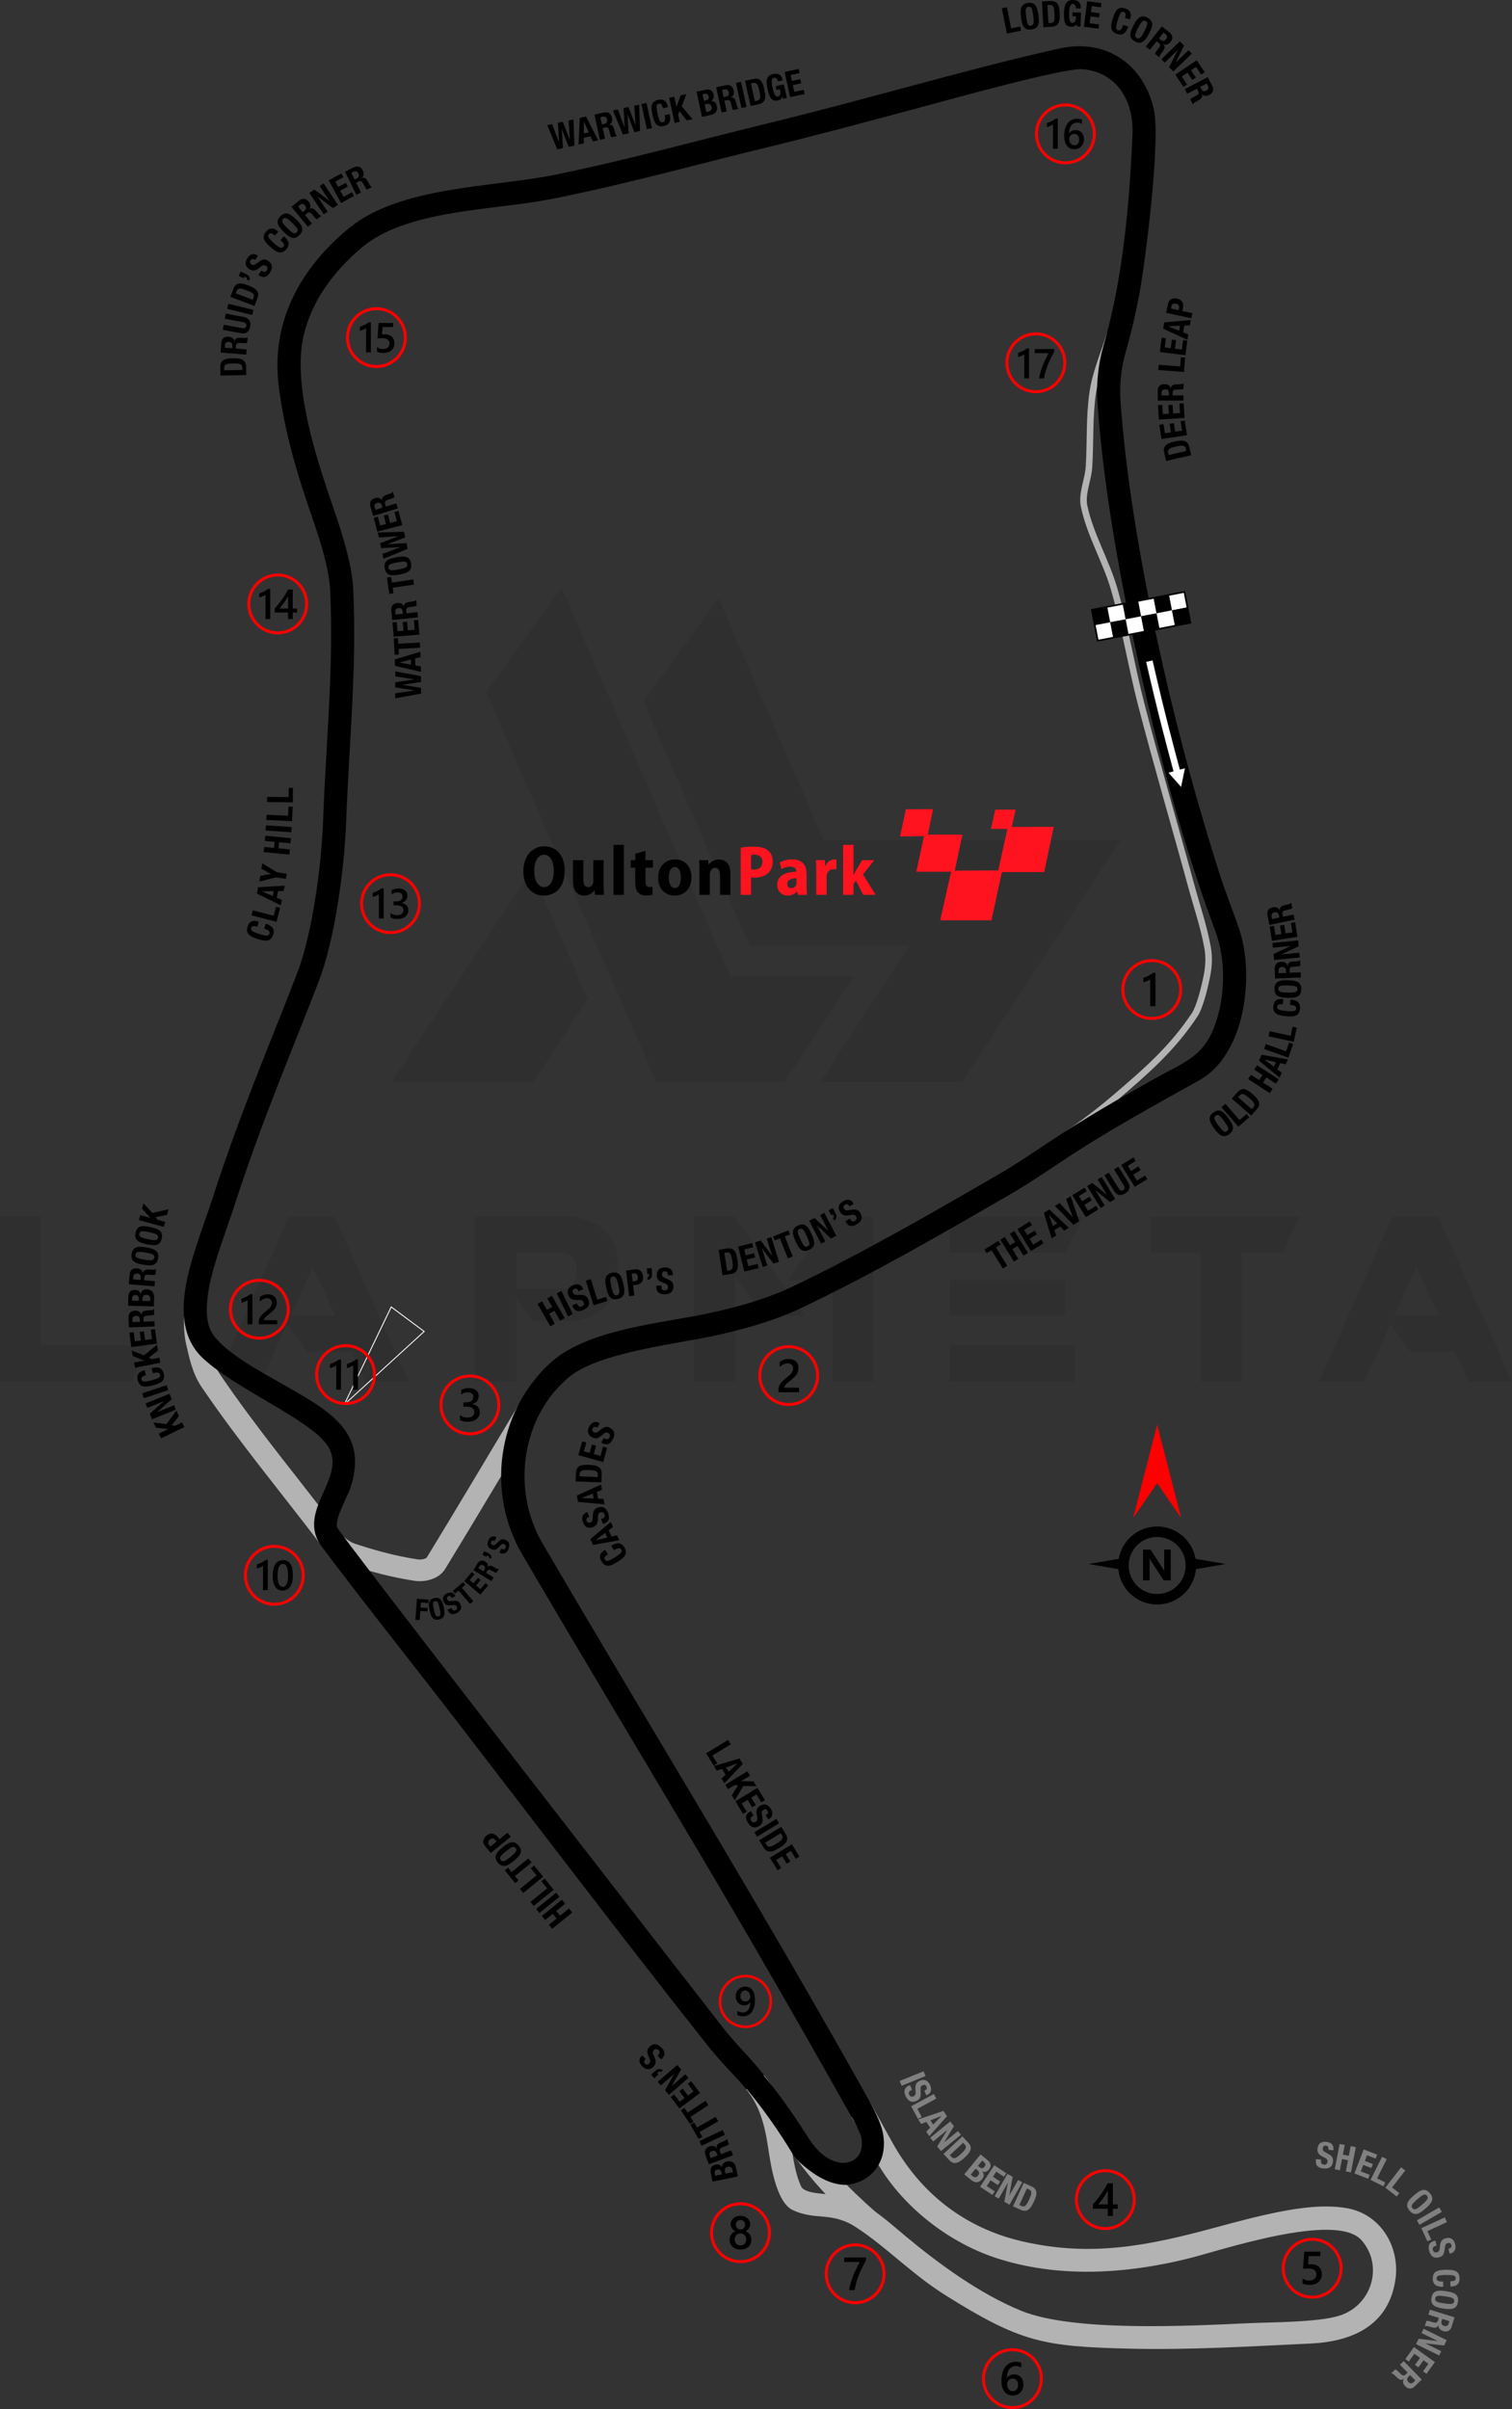 <?xml version="1.0" encoding="UTF-8"?>
<!DOCTYPE svg PUBLIC "-//W3C//DTD SVG 1.1//EN" "http://www.w3.org/Graphics/SVG/1.1/DTD/svg11.dtd">
<!-- Creator: CorelDRAW 2021 (64-Bit) -->
<svg xmlns="http://www.w3.org/2000/svg" xml:space="preserve" width="162.508mm" height="258.917mm" version="1.1" style="shape-rendering:geometricPrecision; text-rendering:geometricPrecision; image-rendering:optimizeQuality; fill-rule:evenodd; clip-rule:evenodd"
viewBox="0 0 2769.31 4412.22"
 xmlns:xlink="http://www.w3.org/1999/xlink"
 xmlns:xodm="http://www.corel.com/coreldraw/odm/2003">
 <rect x="0" y="0" width="2769.31" height="4412.22" fill="#333333" stroke="none"/>
 <defs>
  <style type="text/css">
   <![CDATA[
    .fil3 {fill:black}
    .fil1 {fill:#B3B3B3}
    .fil12 {fill:#FF131F}
    .fil6 {fill:white}
    .fil4 {fill:#FEFEFE;fill-rule:nonzero}
    .fil8 {fill:black;fill-rule:nonzero}
    .fil7 {fill:black;fill-rule:nonzero}
    .fil10 {fill:gray;fill-rule:nonzero}
    .fil2 {fill:#B3B3B3;fill-rule:nonzero}
    .fil5 {fill:red;fill-rule:nonzero}
    .fil11 {fill:#FF131F;fill-rule:nonzero}
    .fil9 {fill:white;fill-rule:nonzero}
    .fil0 {fill:black;fill-opacity:0.071}
   ]]>
  </style>
 </defs>
 <g id="Layer_x0020_1">
  <path class="fil0" d="M-0 2529.84l0 -301.71 74.92 0 0 236.27 196.81 0 -29.97 65.44 -241.76 0zm890.63 -1261.77l311.7 714.31 234.27 0 127.38 -194.31 -226.28 0 -309.2 -711.81 -137.87 191.81zm425.59 -171.83l192.31 442.07 543.97 0 -290.22 443.57 -259.75 0 0 -0.5 162.84 -248.76 -292.22 0 -194.81 -448.56 137.87 -187.82zm-239.77 733.29l-99.9 152.85 -259.75 0 0 -0.5 256.75 -388.12 102.9 235.77zm-328.18 700.82l-79.92 0 -24.48 -54.45 -81.42 0 -36.96 -50.45 -47.45 104.9 -82.92 0 133.87 -301.71 84.42 0 134.87 301.71zm-134.37 -120.88l-40.96 -89.91 -39.96 89.91 80.92 0zm332.18 -48.95l90.91 0c12.99,-4 19.48,-15.98 18.98,-35.97 0,-16.48 -7.99,-26.97 -24.97,-30.97l-84.92 0 0 66.94zm29.97 59.94l-30.47 -43.96 0 153.35 -74.93 0 0 -301.71 180.32 0c52.95,9.49 79.92,37.96 80.42,86.42l0 17.98c-0.5,48.95 -26.97,78.42 -79.42,87.41l-75.93 0 0 0.5zm497.02 -10.99l-74.93 0 -51.95 -71.93 -0 192.31 -75.43 0 0 -301.71 74.93 0 127.38 181.32zm51.95 -180.82l74.93 0 0 301.21 -75.43 0 0 -184.82 -81.42 0 81.92 -116.39zm443.57 235.77l0 65.44 -229.28 0 0 -65.44 229.28 0zm-17.98 -119.88l0 64.44 -211.29 0 0 -64.44 211.29 0zm32.97 -115.89l-32.97 65.94 -211.29 0 0 -65.94 244.26 0zm214.79 64.94l-90.41 0 0 -64.94 272.24 0 -30.47 64.94 -75.43 0 0 236.27 -75.43 0 0 -236.27 -0.5 0zm570.94 236.77l-79.92 0 -24.48 -54.45 -81.42 0 -36.96 -50.45 -47.45 104.9 -82.92 0 133.87 -301.71 84.42 0 134.87 301.71zm-134.37 -120.88l-40.96 -89.91 -39.96 89.91 80.92 0z"/>
  <path class="fil1" d="M953.09 2567.66c-57.2,94.88 -113.54,190.28 -171.36,284.78l-0.27 0.45 -0.43 0.31c-0.54,0.39 -1.13,0.71 -1.7,0.95 -2.03,0.97 -4.64,1.59 -6.86,1.88 -2.23,0.29 -4.92,0.36 -7.14,0.01 -6.63,-1.04 -13.25,-2.14 -19.85,-3.38 -32.61,-6.11 -64.2,-15.02 -95.7,-25.4 -2.64,-0.87 -5.37,-2.24 -7.77,-3.61 -4.99,-2.87 -9.84,-6.55 -14.08,-10.45 -3.31,-3.05 -6.7,-6.68 -9.37,-10.47l-33.72 20.92c2.91,4.37 6.22,8.47 9.79,12.31 6.1,6.56 12.96,12.45 20.36,17.5 3.52,2.4 7.16,4.64 10.95,6.6 3.68,1.91 7.47,3.55 11.4,4.85 33.18,10.98 66.47,20.29 100.83,26.73 7.03,1.32 14.08,2.52 21.15,3.6 4.72,0.72 9.48,0.85 14.25,0.5 7.61,-0.55 14.93,-2.22 21.91,-5.34 3.8,-1.7 7.35,-3.84 10.6,-6.45 3.62,-2.92 6.78,-6.37 9.21,-10.34 57.96,-94.74 114.43,-190.37 171.77,-285.49l-33.97 -20.46z"/>
  <path class="fil1" d="M620.3 2804.68c-72.72,-95.77 -150.15,-188.43 -217.65,-288.02 -5.88,-8.67 -9.94,-18.84 -13.02,-28.8 -3.6,-11.62 -6.18,-23.64 -8.91,-35.49 -1.89,-8.2 -2.55,-17.27 -2.83,-25.67 -0.27,-8.18 -0.13,-16.35 0.03,-24.53l-40.91 -0.78c-0.18,8.89 -0.35,17.74 -0.05,26.64 0.37,11.27 1.36,22.55 3.89,33.55 2.97,12.9 5.77,25.75 9.7,38.41 4.35,14.02 9.96,27.43 18.23,39.63 68,100.29 145.72,193.37 218.92,289.79l32.6 -24.74z"/>
  <path class="fil2" d="M2027.95 608.56c-9.77,31.64 -24.56,66.27 -30.83,99.75 -0.55,2.91 -1.07,5.86 -1.5,8.82 -6.87,46.1 -4.18,91.83 -7.03,137.43 -0.27,4.21 -0.9,8.51 -1.73,12.95 -1.76,9.39 -4.47,19.17 -6.35,29.17 -1.92,10.25 -2.96,20.86 -0.76,31.54 5.47,26.57 15.7,52.07 26.33,77.29 10.65,25.23 21.68,50.21 29.01,75.61 19.86,68.99 31.27,140.89 49.56,211.35 28.93,111.34 61.45,221.62 91.67,332.42 10.32,37.84 23.11,75.07 29.7,112.55 2.62,14.96 1.92,31.33 -0.94,46.6 -0.07,0.35 -0.13,0.71 -0.21,1.11l0.01 -0.03c-2.36,12.11 -5.71,26.61 -9.59,39.66 -1.92,6.52 -3.96,12.69 -6.04,17.96 -2.08,5.25 -4.25,9.65 -6.12,12.5 -20.16,30.39 -41.98,55.78 -65.86,79.72 -23.88,23.91 -49.88,46.32 -78.39,70.64 -31.65,27.02 -60.76,48.72 -87.16,66.55l6.73 9.91c26.36,-17.84 55.96,-39.85 88.19,-67.33 28.54,-24.35 54.76,-46.99 79.09,-71.34 24.33,-24.34 46.7,-50.42 67.37,-81.57 2.63,-3.98 5,-8.97 7.26,-14.69 6.78,-17.15 12.63,-41.05 16.28,-59.71l0.01 -0.04c0.07,-0.38 0.14,-0.76 0.21,-1.14 3.08,-16.45 3.9,-34.14 0.95,-50.9 -6.81,-38.71 -19.76,-76.24 -29.93,-113.6 -30.24,-110.95 -62.78,-221.21 -91.63,-332.29 -18.13,-69.7 -29.51,-141.7 -49.66,-211.65 -7.62,-26.46 -18.88,-51.84 -29.46,-76.97 -10.58,-25.1 -20.49,-49.92 -25.65,-75.03 -1.76,-8.34 -0.98,-17.36 0.82,-26.93 1.75,-9.32 4.46,-19.11 6.35,-29.17 0.89,-4.74 1.61,-9.56 1.89,-14.44 2.87,-46.55 0.26,-91.9 6.95,-136.39 0.4,-2.79 0.9,-5.58 1.42,-8.38 5.96,-31.96 20.52,-66.2 30.52,-98.4l-11.46 -3.55z"/>
  <path class="fil1" d="M1456.58 3949.9c0.84,1.09 2.81,4.99 3.67,6.05 13.38,18.58 27.81,36.3 43.31,53.38 28.99,31.93 61.02,61.3 93.96,89.1l25.59 -30.43c-24.9,-21.02 -51.3,-44.95 -74.13,-68.31 -28.87,0.17 -58.17,-17.34 -92.4,-49.8z"/>
  <path class="fil1" d="M1366.49 3826.13c19.07,24.12 31.75,50.69 39.96,104.46 4.3,28.12 13.93,102.19 45.39,117.1 42.64,20.21 70.94,1.61 117.51,32.44 57.01,37.75 100.79,84.98 162.24,123.53 137.86,86.47 179.22,93.99 337.11,97.9 108.7,2.69 222.47,-4.24 331.37,-9.35 76.6,-3.59 143.17,-32.66 155.68,-116.83 8.83,-59.42 -26.26,-120.02 -88.71,-131.08 -40.03,-7.09 -84.41,-1.04 -124.02,6.65 -39.91,7.96 -78.95,18.42 -118.2,29.07 -122.03,33.05 -226.22,54.16 -352.53,25.01 -105.42,-24.33 -186.8,-88.27 -238.69,-182.57 -13.02,-23.66 -26.11,-47.28 -39.27,-70.86l-34.95 25.06c15,26.71 29.97,53.48 44.93,80.33 45.56,81.78 130.44,148.78 218.64,178.03 114.13,37.85 238.86,29.97 353.93,1.35 57.81,-14.38 269.75,-86 316.52,-33.68 40.84,45.68 20.1,119.06 -39.87,138.35 -38.81,12.48 -126.27,12.03 -168.53,13.96 -105.3,4.8 -318.16,16.29 -414.14,-22.62 -75.29,-30.53 -151.42,-86 -213.47,-137.84 -44.08,-36.83 -75.19,-67.1 -131.78,-74.89 -13.03,-1.79 -51.95,-1.78 -58.13,-14.91 -21.86,-46.45 -14.95,-112.25 -42.91,-165.77 -7.18,-13.74 -15.76,-26.39 -25.13,-38.43l-32.96 25.57z"/>
  <path class="fil3" d="M2111.05 1131.88c-26.63,-130.42 -49.13,-263.55 -58.73,-396.38 -1.61,-22.28 -0.18,-45.43 3.93,-67.39 1.43,-7.62 3.21,-15.19 5.35,-22.64 10.21,-35.47 18.53,-71.47 25.33,-107.74 11.71,-63.8 38.72,-280.6 26.56,-336.28 -18.48,-84.62 -88.49,-131.5 -173.33,-112.59 -88.61,19.75 -178,43.61 -265.74,67.12 -91.29,24.47 -182.45,49.16 -274.3,71.5 -129.36,31.46 -257.84,67.25 -388.39,93.57 -114.35,22.27 -278.98,20.76 -371.34,95.88 -89.57,72.85 -144.69,172.31 -129.93,289.53 9.04,71.84 26.84,138.67 49.78,207.17 9.62,28.42 19.74,56.65 28.19,85.46 4.22,14.37 8.05,28.91 11.06,43.59 2.65,12.94 4.69,26.27 5.3,39.47 3.23,69.34 1.45,138.56 -1.96,207.85 -3.43,69.62 -8.34,139.15 -10.88,208.81 -2.16,59.3 -9.21,121.04 -20.15,179.42 -3.51,18.74 -7.55,37.43 -12.36,55.88 -4.17,16.01 -8.96,32.06 -14.89,47.52 -24.99,65.08 -51.38,129.62 -76.71,194.57 -27.9,71.57 -54.43,143.52 -77.98,216.65 -8.32,25.83 -17.71,51.32 -26.29,77.07 -22.2,67.47 -52.05,162.15 8.69,218.26 60.55,55.94 188.97,108.91 225.09,155.88 45.39,59.01 -58.56,121.39 -7.74,189 78.84,104.9 162.73,209.91 243.12,314.17 153.12,198.61 305.84,399.95 461.28,596.53 30.91,39.09 54.54,59.65 72.5,82.37l0.76 -0.59c27.06,32.63 51.11,66.16 73.85,102.06 10.27,16.22 13.27,23.51 26.21,34.96 30.6,27.08 57.3,39.25 83.64,39.1l-0.37 -0.38 0.86 -0.06c2.41,-0.21 4.81,-0.51 7.18,-0.93 14.41,-2.56 27.85,-9.27 38.33,-19.51 10.81,-10.56 17.84,-24.4 20.6,-39.21 2.26,-12.15 1.71,-24.71 -0.88,-36.76 -4.41,-20.56 -18.62,-46.54 -29.85,-66.61 -88.87,-158.91 -180.6,-316.15 -273.44,-472.8 -106.56,-179.79 -214.76,-358.92 -320.1,-539.4 -56.76,-97.24 -38.86,-230.97 49.21,-304.1 53.51,-44.43 194.09,-60.23 265,-75.35 55.44,-12.11 111.21,-27.57 162.57,-52.13 130.18,-62.25 255.06,-134.52 379.83,-206.8 31.53,-18.26 61.85,-38.66 92.13,-58.9 84,-56.14 166.96,-101.21 254.75,-150.38 85.48,-47.88 100.75,-194.46 73.04,-275.92 -12.39,-36.45 -25.49,-68.3 -37.53,-106.38 -48.4,-153.13 -88.91,-306.84 -121.24,-464.17zm-533.81 2781.41c1.46,6.8 1.98,13.99 0.67,20.86 -0.89,4.64 -2.52,9.03 -5.16,12.97 -3.63,5.42 -8.57,9.25 -14.65,11.62 -14.96,5.83 -31.72,0.62 -44.52,-7.77l-0.8 -0.53c-8.97,-5.97 -16.72,-13.95 -23.26,-22.51l-0.27 0.2c-5.01,-7.11 -9.86,-14.37 -14.56,-21.79 -23.38,-36.9 -48.24,-71.61 -76.01,-105.19l0.75 -0.58c-22.36,-28.75 -49.17,-54.07 -72.05,-82.78 -65.77,-84.29 -707.16,-910.46 -709.81,-920.11 -4.66,-16.93 18.81,-56.06 24.48,-73.3 34.89,-106.02 -46.82,-144.26 -127.92,-191.25 -34.61,-20.05 -118.34,-63.4 -130.9,-102.73 -13.7,-42.89 7.41,-107.58 20.43,-147.11 8.63,-25.89 18.06,-51.5 26.43,-77.48 23.28,-72.33 49.54,-143.48 77.14,-214.27 25.35,-65.02 51.75,-129.63 76.78,-194.77 6.5,-16.94 11.75,-34.46 16.33,-52.01 5.06,-19.4 9.3,-39.04 12.99,-58.74 11.34,-60.54 18.62,-124.15 20.89,-185.65 2.56,-69.48 7.41,-138.84 10.83,-208.27 3.47,-70.65 5.26,-141.19 1.98,-211.89 -0.72,-15.44 -3.02,-30.86 -6.12,-46 -4.86,-23.73 -11.69,-47.14 -19.07,-70.2 -6.86,-21.44 -14.35,-42.64 -21.56,-63.96 -26.81,-80.15 -63.61,-201.71 -44.16,-285.34 15.13,-65.06 55.33,-117.58 105.64,-160.56 82.03,-70.08 237.9,-68.66 341.5,-88.45l16.79 -3.21c131.16,-26.43 260.09,-62.34 390.04,-93.91 92.18,-22.4 183.65,-47.19 275.27,-71.74 47.96,-12.84 263.18,-73.01 297.31,-70.13 63.01,5.33 94.09,58.5 91.55,118.76 -4.02,95.56 -11.59,190.28 -28.87,284.45 -6.56,34.96 -14.56,69.64 -24.4,103.82 -2.52,8.74 -4.6,17.61 -6.28,26.56 -4.8,25.62 -6.43,52.22 -4.56,78.21 9.74,134.81 32.46,269.5 59.49,401.84 38.26,186.26 89.75,386.84 156.28,564.84 20.08,53.71 18.52,121.52 -1.83,175.38 -21.03,55.67 -56.64,65.43 -106.61,93.52 -69.72,39.19 -132.22,74.87 -198.94,119.46 -29.5,19.72 -59.12,39.68 -89.84,57.47 -123.77,71.7 -247.77,143.45 -376.88,205.22 -48.15,23.04 -101.29,37.61 -153.35,48.97 -89.45,19.07 -225.29,29.09 -293.08,93.25 -95.26,90.15 -114.71,235.95 -48.68,348.75 108.13,184.72 218.6,368.12 327.7,552.28 91.57,154.65 180.12,308.44 267.83,464.43 2.38,4.24 4.76,8.48 7.15,12.72 1.25,-0.89 16.83,31.76 17.87,36.62z"/>
  <polygon class="fil4" points="776.89,2438.56 777.41,2437.9 716.23,2392.38 629.7,2572.17 631,2573.14 778.21,2438.5 777.41,2437.9 776.89,2438.56 776.33,2437.97 633.1,2568.97 716.88,2394.97 776.39,2439.26 776.89,2438.56 776.33,2437.97 "/>
  <g id="_1328889646224">
   <path class="fil5" d="M1566.22 4108.74c15.38,0 29.32,6.24 39.4,16.32 10.08,10.08 16.32,24.01 16.32,39.4 0,15.38 -6.24,29.31 -16.32,39.4 -10.08,10.08 -24.01,16.32 -39.4,16.32 -15.38,0 -29.32,-6.24 -39.4,-16.32 -10.08,-10.08 -16.32,-24.01 -16.32,-39.4 0,-15.38 6.24,-29.32 16.32,-39.4 10.08,-10.08 24.01,-16.32 39.4,-16.32zm35.57 20.15c-9.1,-9.1 -21.68,-14.73 -35.57,-14.73 -13.89,0 -26.47,5.63 -35.57,14.73 -9.1,9.1 -14.74,21.68 -14.74,35.57 0,13.89 5.63,26.47 14.73,35.57 9.1,9.1 21.68,14.73 35.57,14.73 13.89,0 26.47,-5.63 35.57,-14.73 9.1,-9.1 14.73,-21.68 14.73,-35.57 0,-13.89 -5.63,-26.47 -14.73,-35.57z"/>
   <path class="fil3" d="M1586.2 4139.39c-2.51,4.58 -4.87,9.13 -7.09,13.61 -2.23,4.5 -4.24,9 -6.05,13.54 -1.81,4.53 -3.37,9.1 -4.72,13.7 -1.34,4.61 -2.36,9.31 -3.09,14.12l-10.13 0c0.67,-4.28 1.62,-8.55 2.86,-12.83 1.24,-4.27 2.69,-8.53 4.36,-12.8 1.66,-4.27 3.53,-8.56 5.61,-12.87 2.06,-4.31 4.27,-8.67 6.6,-13.06l-28.32 0 0 -8.26 39.97 0 0 4.84z"/>
  </g>
  <g id="_1328889645168">
   <path class="fil5" d="M1854.29 4300.79c15.38,0 29.32,6.24 39.4,16.32 10.08,10.08 16.32,24.01 16.32,39.4 0,15.38 -6.24,29.31 -16.32,39.4 -10.08,10.08 -24.01,16.32 -39.4,16.32 -15.38,0 -29.31,-6.24 -39.39,-16.32 -10.08,-10.08 -16.32,-24.01 -16.32,-39.4 0,-15.38 6.24,-29.32 16.32,-39.4 10.08,-10.08 24.01,-16.32 39.39,-16.32zm35.57 20.14c-9.1,-9.1 -21.68,-14.73 -35.57,-14.73 -13.89,0 -26.47,5.63 -35.57,14.73 -9.1,9.1 -14.73,21.68 -14.73,35.57 0,13.89 5.63,26.47 14.73,35.57 9.1,9.1 21.68,14.73 35.57,14.73 13.89,0 26.47,-5.63 35.57,-14.73 9.1,-9.1 14.73,-21.68 14.73,-35.57 0,-13.89 -5.63,-26.47 -14.73,-35.57z"/>
   <path class="fil3" d="M1874.38 4367.17c0,3 -0.5,5.75 -1.48,8.23 -0.98,2.46 -2.35,4.6 -4.1,6.39 -1.75,1.79 -3.83,3.19 -6.24,4.17 -2.41,1 -5.01,1.48 -7.83,1.48 -3,0 -5.77,-0.58 -8.27,-1.75 -2.52,-1.17 -4.68,-2.91 -6.51,-5.21 -1.82,-2.31 -3.23,-5.18 -4.24,-8.61 -1,-3.43 -1.49,-7.42 -1.49,-11.95 0,-5.54 0.65,-10.45 1.98,-14.74 1.33,-4.27 3.13,-7.86 5.44,-10.75 2.31,-2.91 5.02,-5.1 8.14,-6.59 3.1,-1.51 6.48,-2.26 10.09,-2.26 2.25,0 4.3,0.16 6.15,0.47 1.85,0.3 3.33,0.73 4.44,1.26l0 8.71c-1.43,-0.72 -2.93,-1.34 -4.56,-1.84 -1.61,-0.5 -3.46,-0.75 -5.54,-0.75 -2.33,0 -4.5,0.47 -6.46,1.42 -1.98,0.94 -3.69,2.32 -5.11,4.14 -1.43,1.82 -2.56,4.08 -3.39,6.76 -0.81,2.68 -1.24,5.78 -1.27,9.28l0.25 0c1.28,-1.98 3.01,-3.53 5.18,-4.67 2.19,-1.14 4.75,-1.71 7.7,-1.71 2.62,0 4.97,0.41 7.07,1.27 2.09,0.85 3.89,2.06 5.37,3.67 1.5,1.6 2.65,3.54 3.44,5.84 0.81,2.3 1.21,4.87 1.21,7.73zm-9.75 0.79c0,-1.72 -0.21,-3.29 -0.61,-4.71 -0.4,-1.42 -1.01,-2.63 -1.84,-3.64 -0.81,-1.02 -1.85,-1.81 -3.09,-2.36 -1.22,-0.56 -2.69,-0.83 -4.36,-0.83 -1.66,0 -3.13,0.3 -4.4,0.9 -1.27,0.6 -2.32,1.38 -3.19,2.35 -0.87,0.97 -1.51,2.09 -1.94,3.33 -0.43,1.25 -0.66,2.53 -0.66,3.84 0,1.42 0.21,2.87 0.61,4.36 0.4,1.49 1.02,2.85 1.85,4.07 0.84,1.23 1.91,2.22 3.19,3.02 1.3,0.8 2.83,1.2 4.61,1.2 1.58,0 2.99,-0.3 4.22,-0.88 1.22,-0.59 2.25,-1.4 3.06,-2.42 0.83,-1.03 1.46,-2.25 1.88,-3.65 0.43,-1.41 0.66,-2.93 0.66,-4.57z"/>
  </g>
  <g id="_1328889647040">
   <path class="fil5" d="M2403.32 4098.57c15.38,0 29.31,6.24 39.4,16.32 10.08,10.08 16.32,24.01 16.32,39.39 0,15.38 -6.24,29.32 -16.32,39.4 -10.08,10.08 -24.01,16.32 -39.4,16.32 -15.38,0 -29.31,-6.24 -39.4,-16.32 -10.08,-10.08 -16.32,-24.01 -16.32,-39.4 0,-15.38 6.24,-29.32 16.32,-39.39 10.08,-10.08 24.01,-16.32 39.4,-16.32zm35.57 20.14c-9.1,-9.1 -21.68,-14.73 -35.57,-14.73 -13.89,0 -26.47,5.63 -35.57,14.73 -9.1,9.1 -14.73,21.68 -14.73,35.57 0,13.89 5.63,26.47 14.73,35.57 9.1,9.1 21.68,14.73 35.57,14.73 13.89,0 26.47,-5.63 35.57,-14.73 9.1,-9.1 14.73,-21.68 14.73,-35.57 0,-13.89 -5.63,-26.47 -14.73,-35.57z"/>
   <path class="fil3" d="M2385.66 4182.26l0 -9.3c3.93,2.65 7.9,3.96 11.93,3.96 4.05,0 7.33,-1.02 9.79,-3.1 2.48,-2.07 3.71,-4.83 3.71,-8.29 0,-3.39 -1.25,-6.02 -3.77,-7.91 -2.52,-1.9 -6.12,-2.84 -10.82,-2.84 -1.61,0 -4.88,0.16 -9.81,0.5l2.14 -31.45 29.44 0 0 8.26 -21.4 0 -1 14.98c1.92,-0.11 3.66,-0.17 5.21,-0.17 6.34,0 11.25,1.62 14.71,4.88 3.46,3.25 5.2,7.7 5.2,13.34 0,5.92 -1.99,10.68 -5.95,14.25 -3.96,3.57 -9.41,5.35 -16.33,5.35 -5.84,0 -10.19,-0.81 -13.05,-2.46z"/>
  </g>
  <g id="_1328889646272">
   <path class="fil5" d="M860.61 2517.4c15.38,0 29.32,6.24 39.4,16.32 10.08,10.08 16.32,24.01 16.32,39.4 0,15.38 -6.24,29.32 -16.32,39.4 -10.08,10.08 -24.01,16.32 -39.4,16.32 -15.38,0 -29.31,-6.24 -39.39,-16.32 -10.08,-10.08 -16.32,-24.01 -16.32,-39.4 0,-15.38 6.24,-29.31 16.32,-39.4 10.08,-10.08 24.01,-16.32 39.39,-16.32zm35.57 20.14c-9.1,-9.1 -21.68,-14.73 -35.57,-14.73 -13.89,0 -26.47,5.63 -35.57,14.73 -9.1,9.1 -14.73,21.68 -14.73,35.57 0,13.89 5.63,26.47 14.73,35.57 9.1,9.1 21.68,14.73 35.57,14.73 13.89,0 26.47,-5.63 35.57,-14.73 9.1,-9.1 14.73,-21.68 14.73,-35.57 0,-13.89 -5.63,-26.47 -14.73,-35.57z"/>
   <path class="fil3" d="M842.53 2600.82l0 -9.1c3.9,3.09 8.29,4.63 13.18,4.63 3.97,0 7.16,-0.9 9.54,-2.71 2.38,-1.81 3.56,-4.25 3.56,-7.35 0,-6.78 -5.18,-10.18 -15.56,-10.18l-4.63 0 0 -7.76 4.43 0c9.2,0 13.79,-3.19 13.79,-9.58 0,-5.9 -3.59,-8.84 -10.75,-8.84 -4.01,0 -7.77,1.43 -11.3,4.29l0 -8.59c4.06,-2.28 8.86,-3.43 14.38,-3.43 5.31,0 9.57,1.34 12.77,4.02 3.19,2.66 4.8,6.08 4.8,10.25 0,7.87 -4.01,12.94 -12.02,15.19l0 0.17c4.31,0.41 7.72,1.92 10.22,4.51 2.51,2.61 3.75,5.85 3.75,9.74 0,5.37 -2.01,9.71 -6.04,13 -4.04,3.3 -9.35,4.94 -15.95,4.94 -5.92,0 -10.65,-1.07 -14.18,-3.2z"/>
  </g>
  <g id="_1328889644976">
   <path class="fil5" d="M2024.5 3972.92c15.38,0 29.31,6.24 39.39,16.32 10.08,10.08 16.32,24.01 16.32,39.4 0,15.38 -6.24,29.31 -16.32,39.4 -10.08,10.08 -24.01,16.32 -39.39,16.32 -15.38,0 -29.32,-6.24 -39.4,-16.32 -10.08,-10.08 -16.32,-24.01 -16.32,-39.4 0,-15.38 6.24,-29.32 16.32,-39.4 10.08,-10.08 24.01,-16.32 39.4,-16.32zm35.57 20.14c-9.1,-9.1 -21.68,-14.73 -35.57,-14.73 -13.89,0 -26.47,5.63 -35.57,14.73 -9.1,9.1 -14.73,21.68 -14.73,35.57 0,13.89 5.63,26.47 14.73,35.57 9.1,9.1 21.68,14.73 35.57,14.73 13.89,0 26.47,-5.63 35.57,-14.73 9.1,-9.1 14.73,-21.68 14.73,-35.57 0,-13.89 -5.63,-26.47 -14.73,-35.57z"/>
   <path class="fil3" d="M2038.29 3998.73l0 38.63 8.88 0 0 8.04 -8.88 0 0 13.14 -9.38 0 0 -13.14 -27.08 0 0 -8.13c2.45,-2.76 4.96,-5.74 7.53,-8.96 2.58,-3.2 5.05,-6.49 7.43,-9.84 2.38,-3.34 4.57,-6.71 6.6,-10.06 2.04,-3.37 3.75,-6.59 5.13,-9.68l9.77 0zm-9.38 38.63l0 -25.12c-3.03,5.45 -6.04,10.21 -9,14.27 -2.96,4.06 -5.72,7.68 -8.32,10.85l17.31 0z"/>
  </g>
  <g id="_1328889644832">
   <path class="fil5" d="M1356.25 4033.45c15.38,0 29.31,6.24 39.4,16.32 10.08,10.08 16.32,24.01 16.32,39.4 0,15.38 -6.24,29.32 -16.32,39.4 -10.08,10.08 -24.01,16.32 -39.4,16.32 -15.38,0 -29.31,-6.24 -39.4,-16.32 -10.08,-10.08 -16.32,-24.01 -16.32,-39.4 0,-15.38 6.24,-29.31 16.32,-39.4 10.08,-10.08 24.01,-16.32 39.4,-16.32zm35.57 20.14c-9.1,-9.1 -21.68,-14.73 -35.57,-14.73 -13.89,0 -26.47,5.63 -35.57,14.73 -9.1,9.1 -14.73,21.68 -14.73,35.57 0,13.89 5.63,26.47 14.73,35.57 9.1,9.1 21.68,14.73 35.57,14.73 13.89,0 26.47,-5.63 35.57,-14.73 9.1,-9.1 14.73,-21.68 14.73,-35.57 0,-13.89 -5.63,-26.47 -14.73,-35.57z"/>
   <path class="fil3" d="M1336.32 4102.41c0,-1.72 0.21,-3.39 0.64,-5 0.43,-1.62 1.08,-3.1 1.93,-4.47 0.87,-1.37 1.95,-2.59 3.26,-3.67 1.31,-1.08 2.83,-1.95 4.59,-2.62 -2.59,-1.45 -4.64,-3.3 -6.18,-5.56 -1.52,-2.28 -2.29,-4.79 -2.29,-7.53 0,-2.21 0.46,-4.23 1.37,-6.09 0.9,-1.86 2.15,-3.47 3.74,-4.84 1.61,-1.37 3.49,-2.42 5.65,-3.19 2.18,-0.77 4.54,-1.15 7.09,-1.15 2.59,0 4.97,0.4 7.16,1.17 2.18,0.78 4.07,1.85 5.66,3.22 1.6,1.36 2.85,2.98 3.73,4.84 0.9,1.86 1.34,3.87 1.34,6.05 0,2.75 -0.77,5.26 -2.29,7.53 -1.54,2.26 -3.56,4.11 -6.09,5.56 1.72,0.67 3.25,1.54 4.57,2.61 1.32,1.07 2.42,2.28 3.32,3.65 0.88,1.37 1.55,2.85 2.01,4.47 0.44,1.61 0.66,3.29 0.66,5.04 0,2.62 -0.49,5.01 -1.45,7.18 -0.98,2.16 -2.34,4.03 -4.09,5.56 -1.75,1.55 -3.86,2.75 -6.31,3.62 -2.43,0.86 -5.14,1.28 -8.09,1.28 -2.92,0 -5.59,-0.43 -8.03,-1.28 -2.43,-0.87 -4.53,-2.07 -6.29,-3.62 -1.77,-1.54 -3.15,-3.4 -4.13,-5.56 -1,-2.17 -1.48,-4.56 -1.48,-7.18zm9.43 -0.82c0,1.69 0.24,3.22 0.74,4.59 0.51,1.36 1.21,2.52 2.14,3.46 0.91,0.94 2.02,1.67 3.32,2.16 1.3,0.5 2.73,0.75 4.31,0.75 1.53,0 2.93,-0.26 4.21,-0.77 1.28,-0.51 2.38,-1.25 3.32,-2.21 0.93,-0.97 1.67,-2.12 2.19,-3.47 0.53,-1.34 0.78,-2.85 0.78,-4.51 0,-1.54 -0.24,-2.98 -0.74,-4.33 -0.51,-1.34 -1.21,-2.52 -2.13,-3.52 -0.91,-1.01 -2.02,-1.79 -3.32,-2.38 -1.3,-0.59 -2.73,-0.88 -4.31,-0.88 -1.49,0 -2.91,0.27 -4.18,0.81 -1.3,0.54 -2.41,1.31 -3.35,2.29 -0.93,1 -1.65,2.16 -2.19,3.53 -0.53,1.36 -0.78,2.85 -0.78,4.47zm2.04 -27.04c0,1.25 0.23,2.41 0.67,3.49 0.44,1.07 1.04,1.99 1.79,2.79 0.75,0.8 1.64,1.41 2.65,1.85 1.01,0.46 2.11,0.67 3.27,0.67 1.17,0 2.26,-0.23 3.28,-0.69 1.01,-0.46 1.91,-1.08 2.68,-1.88 0.75,-0.8 1.37,-1.72 1.81,-2.79 0.44,-1.07 0.67,-2.22 0.67,-3.45 0,-1.25 -0.21,-2.42 -0.64,-3.5 -0.44,-1.08 -1.02,-2.02 -1.78,-2.79 -0.75,-0.78 -1.64,-1.4 -2.66,-1.84 -1.04,-0.44 -2.15,-0.67 -3.35,-0.67 -1.25,0 -2.39,0.23 -3.42,0.68 -1.02,0.45 -1.91,1.1 -2.65,1.91 -0.74,0.8 -1.31,1.74 -1.71,2.8 -0.41,1.07 -0.61,2.21 -0.61,3.4z"/>
  </g>
  <g id="_1328889645456">
   <path class="fil5" d="M715.26 1599.34c15.38,0 29.32,6.24 39.39,16.32 10.08,10.08 16.32,24.01 16.32,39.39 0,15.38 -6.24,29.32 -16.32,39.4 -10.08,10.08 -24.01,16.32 -39.39,16.32 -15.38,0 -29.32,-6.24 -39.4,-16.32 -10.08,-10.08 -16.32,-24.01 -16.32,-39.4 0,-15.38 6.24,-29.31 16.32,-39.39 10.08,-10.08 24.01,-16.32 39.4,-16.32zm35.57 20.14c-9.1,-9.1 -21.68,-14.73 -35.57,-14.73 -13.89,0 -26.47,5.63 -35.57,14.73 -9.1,9.1 -14.73,21.68 -14.73,35.57 0,13.89 5.63,26.47 14.73,35.57 9.1,9.1 21.68,14.73 35.57,14.73 13.89,0 26.47,-5.63 35.57,-14.73 9.1,-9.1 14.73,-21.68 14.73,-35.57 0,-13.89 -5.63,-26.47 -14.73,-35.57z"/>
   <path class="fil3" d="M702.73 1627.01l0 55.19 -8.74 0 0 -44.5c-1.58,1.13 -3.28,2.1 -5.1,2.88 -1.81,0.79 -3.89,1.49 -6.23,2.09l0 -7.45c1.47,-0.47 2.87,-0.97 4.21,-1.5 1.36,-0.53 2.7,-1.12 4.01,-1.77 1.32,-0.66 2.65,-1.39 4,-2.18 1.34,-0.81 2.72,-1.72 4.16,-2.75l3.69 0zm12.49 53.2l0 -8.21c3.52,2.79 7.48,4.18 11.9,4.18 3.59,0 6.46,-0.81 8.61,-2.44 2.15,-1.63 3.21,-3.84 3.21,-6.63 0,-6.12 -4.68,-9.19 -14.04,-9.19l-4.18 0 0 -7 4 0c8.3,0 12.45,-2.88 12.45,-8.65 0,-5.32 -3.24,-7.98 -9.7,-7.98 -3.62,0 -7.01,1.29 -10.2,3.87l0 -7.75c3.66,-2.06 7.99,-3.1 12.98,-3.1 4.79,0 8.63,1.21 11.52,3.62 2.88,2.4 4.33,5.49 4.33,9.25 0,7.1 -3.62,11.68 -10.84,13.71l0 0.16c3.89,0.37 6.96,1.73 9.22,4.07 2.26,2.35 3.38,5.28 3.38,8.79 0,4.84 -1.81,8.76 -5.45,11.73 -3.65,2.98 -8.44,4.46 -14.39,4.46 -5.35,0 -9.61,-0.96 -12.8,-2.89z"/>
  </g>
  <g id="_1328889648480">
   <path class="fil5" d="M689.41 562.58c15.38,0 29.32,6.24 39.4,16.32 10.08,10.08 16.32,24.01 16.32,39.4 0,15.38 -6.24,29.31 -16.32,39.4 -10.08,10.08 -24.01,16.32 -39.4,16.32 -15.38,0 -29.31,-6.24 -39.39,-16.32 -10.08,-10.08 -16.32,-24.01 -16.32,-39.4 0,-15.38 6.24,-29.32 16.32,-39.4 10.08,-10.08 24.01,-16.32 39.39,-16.32zm35.57 20.14c-9.1,-9.1 -21.68,-14.73 -35.57,-14.73 -13.89,0 -26.47,5.63 -35.57,14.73 -9.1,9.1 -14.73,21.68 -14.73,35.57 0,13.89 5.63,26.47 14.73,35.57 9.1,9.1 21.68,14.73 35.57,14.73 13.89,0 26.47,-5.63 35.57,-14.73 9.1,-9.1 14.73,-21.68 14.73,-35.57 0,-13.89 -5.63,-26.47 -14.73,-35.57z"/>
   <path class="fil3" d="M679.23 590.22l0 55.19 -8.74 0 0 -44.5c-1.58,1.13 -3.28,2.1 -5.1,2.88 -1.81,0.8 -3.89,1.49 -6.23,2.09l0 -7.45c1.46,-0.47 2.86,-0.97 4.21,-1.5 1.36,-0.52 2.7,-1.12 4.01,-1.77 1.32,-0.66 2.65,-1.39 4,-2.18 1.34,-0.81 2.72,-1.72 4.16,-2.75l3.69 0zm11.25 53.94l0 -8.39c3.55,2.39 7.13,3.57 10.77,3.57 3.66,0 6.62,-0.92 8.84,-2.8 2.23,-1.86 3.35,-4.35 3.35,-7.48 0,-3.06 -1.13,-5.43 -3.4,-7.14 -2.27,-1.71 -5.52,-2.56 -9.76,-2.56 -1.45,0 -4.41,0.14 -8.85,0.45l1.93 -28.38 26.57 0 0 7.45 -19.31 0 -0.9 13.52c1.73,-0.1 3.3,-0.15 4.7,-0.15 5.72,0 10.15,1.46 13.28,4.41 3.12,2.93 4.69,6.95 4.69,12.04 0,5.34 -1.8,9.64 -5.37,12.86 -3.57,3.23 -8.49,4.83 -14.74,4.83 -5.27,0 -9.2,-0.73 -11.78,-2.22z"/>
  </g>
  <g id="_1328889650304">
   <path class="fil5" d="M1365.17 3616.75c13.49,0 25.72,5.47 34.56,14.31 8.84,8.84 14.31,21.06 14.31,34.56 0,13.49 -5.47,25.71 -14.31,34.56 -8.84,8.84 -21.06,14.31 -34.56,14.31 -13.49,0 -25.72,-5.47 -34.56,-14.31 -8.84,-8.84 -14.31,-21.06 -14.31,-34.56 0,-13.49 5.47,-25.72 14.31,-34.56 8.84,-8.84 21.06,-14.31 34.56,-14.31zm31.2 17.67c-7.98,-7.99 -19.02,-12.92 -31.2,-12.92 -12.18,0 -23.22,4.94 -31.2,12.92 -7.98,7.98 -12.92,19.02 -12.92,31.2 0,12.18 4.94,23.22 12.92,31.2 7.98,7.98 19.02,12.92 31.2,12.92 12.18,0 23.22,-4.94 31.2,-12.92 7.98,-7.98 12.92,-19.02 12.92,-31.2 0,-12.19 -4.94,-23.22 -12.92,-31.2z"/>
   <path class="fil3" d="M1382.75 3662.76c0,5.25 -0.56,9.75 -1.7,13.54 -1.14,3.78 -2.7,6.89 -4.68,9.33 -1.99,2.44 -4.32,4.23 -6.98,5.4 -2.68,1.16 -5.55,1.74 -8.62,1.74 -1,0 -2.01,-0.06 -3.02,-0.18 -1.01,-0.13 -1.97,-0.29 -2.89,-0.48 -0.93,-0.2 -1.75,-0.41 -2.5,-0.65 -0.74,-0.22 -1.36,-0.45 -1.85,-0.67l0 -7.64c0.51,0.31 1.15,0.64 1.91,0.96 0.75,0.34 1.57,0.62 2.46,0.89 0.9,0.25 1.83,0.46 2.79,0.61 0.96,0.16 1.9,0.25 2.8,0.25 2.07,0 3.96,-0.41 5.66,-1.21 1.7,-0.81 3.13,-2 4.34,-3.58 1.2,-1.59 2.11,-3.56 2.76,-5.91 0.65,-2.36 0.97,-5.08 0.97,-8.18l-0.15 0c-0.44,0.78 -1.01,1.51 -1.74,2.21 -0.72,0.7 -1.55,1.31 -2.47,1.84 -0.93,0.52 -1.96,0.94 -3.09,1.26 -1.13,0.31 -2.35,0.47 -3.65,0.47 -2.2,0 -4.23,-0.39 -6.13,-1.16 -1.89,-0.76 -3.52,-1.85 -4.92,-3.27 -1.39,-1.41 -2.47,-3.14 -3.27,-5.16 -0.79,-2.02 -1.19,-4.28 -1.19,-6.77 0,-2.73 0.45,-5.2 1.35,-7.4 0.91,-2.21 2.15,-4.08 3.74,-5.63 1.58,-1.55 3.46,-2.75 5.59,-3.58 2.15,-0.85 4.48,-1.28 6.99,-1.28 2.36,0 4.61,0.45 6.72,1.34 2.11,0.9 3.96,2.31 5.56,4.25 1.6,1.95 2.86,4.44 3.81,7.52 0.94,3.07 1.4,6.79 1.4,11.17zm-8.86 -5.59c0,-1.76 -0.22,-3.36 -0.67,-4.8 -0.45,-1.44 -1.08,-2.67 -1.89,-3.7 -0.8,-1.03 -1.76,-1.83 -2.87,-2.37 -1.1,-0.56 -2.32,-0.85 -3.63,-0.85 -1.18,0 -2.29,0.24 -3.35,0.71 -1.06,0.47 -1.99,1.16 -2.79,2.04 -0.79,0.87 -1.42,1.93 -1.89,3.18 -0.46,1.24 -0.69,2.62 -0.69,4.13 0,1.66 0.22,3.12 0.67,4.38 0.45,1.27 1.07,2.34 1.88,3.21 0.8,0.86 1.77,1.53 2.91,1.98 1.12,0.45 2.38,0.67 3.75,0.67 1.22,0 2.35,-0.22 3.38,-0.67 1.04,-0.45 1.93,-1.06 2.71,-1.84 0.76,-0.76 1.36,-1.67 1.81,-2.72 0.44,-1.05 0.65,-2.17 0.65,-3.36z"/>
  </g>
  <g id="_1328889648912">
   <path class="fil5" d="M502.41 2829.41c15.38,0 29.31,6.24 39.4,16.32 10.08,10.08 16.32,24.01 16.32,39.39 0,15.38 -6.24,29.32 -16.32,39.4 -10.08,10.08 -24.01,16.32 -39.4,16.32 -15.38,0 -29.31,-6.24 -39.4,-16.32 -10.08,-10.08 -16.32,-24.01 -16.32,-39.4 0,-15.38 6.24,-29.31 16.32,-39.39 10.08,-10.08 24.01,-16.32 39.4,-16.32zm35.57 20.14c-9.1,-9.1 -21.68,-14.73 -35.57,-14.73 -13.89,0 -26.47,5.63 -35.57,14.73 -9.1,9.1 -14.73,21.68 -14.73,35.57 0,13.89 5.63,26.47 14.73,35.57 9.1,9.1 21.68,14.73 35.57,14.73 13.89,0 26.47,-5.63 35.57,-14.73 9.1,-9.1 14.73,-21.68 14.73,-35.57 0,-13.89 -5.63,-26.47 -14.73,-35.57z"/>
   <path class="fil3" d="M490.5 2857.07l0 55.19 -8.74 0 0 -44.5c-1.58,1.13 -3.28,2.1 -5.1,2.88 -1.81,0.79 -3.89,1.49 -6.23,2.09l0 -7.45c1.46,-0.47 2.86,-0.97 4.21,-1.5 1.36,-0.52 2.7,-1.12 4.01,-1.77 1.32,-0.66 2.65,-1.39 4,-2.18 1.34,-0.81 2.72,-1.72 4.16,-2.75l3.69 0zm26.85 56.09c-5.62,0 -10.01,-2.29 -13.16,-6.89 -3.15,-4.59 -4.72,-11.23 -4.72,-19.92 0,-9.53 1.63,-16.74 4.92,-21.64 3.29,-4.89 8.03,-7.35 14.24,-7.35 11.87,0 17.79,9.23 17.79,27.68 0,9.14 -1.67,16.1 -5.02,20.9 -3.34,4.81 -8.03,7.21 -14.06,7.21zm0.87 -48.81c-6.56,0 -9.83,7.21 -9.83,21.64 0,13.51 3.21,20.25 9.64,20.25 6.32,0 9.48,-6.86 9.48,-20.58 0,-14.21 -3.1,-21.3 -9.29,-21.3z"/>
  </g>
  <g id="_1328889649008">
   <path class="fil5" d="M474.96 2342.12c15.38,0 29.32,6.24 39.4,16.32 10.08,10.08 16.32,24.01 16.32,39.4 0,15.38 -6.24,29.31 -16.32,39.39 -10.08,10.08 -24.01,16.32 -39.4,16.32 -15.38,0 -29.31,-6.24 -39.39,-16.32 -10.08,-10.08 -16.32,-24.01 -16.32,-39.39 0,-15.38 6.24,-29.32 16.32,-39.4 10.08,-10.08 24.01,-16.32 39.39,-16.32zm35.57 20.14c-9.1,-9.1 -21.68,-14.73 -35.57,-14.73 -13.89,0 -26.47,5.63 -35.57,14.73 -9.1,9.1 -14.73,21.68 -14.73,35.57 0,13.89 5.63,26.47 14.73,35.57 9.1,9.1 21.68,14.73 35.57,14.73 13.89,0 26.47,-5.63 35.57,-14.73 9.1,-9.1 14.73,-21.68 14.73,-35.57 0,-13.89 -5.63,-26.47 -14.73,-35.57z"/>
   <path class="fil3" d="M462.28 2370.24l0 55.19 -8.74 0 0 -44.49c-1.58,1.13 -3.28,2.1 -5.1,2.88 -1.81,0.8 -3.89,1.49 -6.23,2.09l0 -7.45c1.46,-0.47 2.86,-0.97 4.21,-1.5 1.36,-0.52 2.7,-1.12 4.01,-1.77 1.32,-0.66 2.65,-1.39 4,-2.18 1.34,-0.81 2.72,-1.72 4.16,-2.75l3.69 0zm45.43 55.19l-33.88 0 0 -4.17c0,-1.71 0.24,-3.32 0.72,-4.81 0.48,-1.49 1.12,-2.89 1.92,-4.22 0.81,-1.31 1.75,-2.56 2.83,-3.73 1.08,-1.17 2.23,-2.3 3.45,-3.39 1.24,-1.09 2.49,-2.15 3.77,-3.16 1.28,-1.01 2.54,-2.03 3.76,-3.06 1.16,-0.99 2.21,-1.94 3.16,-2.89 0.96,-0.94 1.77,-1.91 2.45,-2.92 0.68,-1 1.21,-2.06 1.58,-3.17 0.37,-1.12 0.56,-2.33 0.56,-3.63 0,-1.43 -0.22,-2.67 -0.65,-3.74 -0.45,-1.07 -1.05,-1.96 -1.85,-2.67 -0.78,-0.72 -1.72,-1.26 -2.8,-1.62 -1.08,-0.37 -2.26,-0.55 -3.55,-0.55 -2.19,0 -4.44,0.51 -6.73,1.54 -2.29,1.03 -4.48,2.57 -6.59,4.64l0 -8.4c1.11,-0.82 2.22,-1.54 3.35,-2.16 1.13,-0.62 2.3,-1.13 3.51,-1.54 1.19,-0.42 2.47,-0.72 3.79,-0.93 1.34,-0.21 2.75,-0.31 4.25,-0.31 2.44,0 4.65,0.32 6.63,0.96 1.98,0.64 3.68,1.58 5.09,2.83 1.4,1.25 2.48,2.79 3.25,4.65 0.77,1.85 1.15,3.98 1.15,6.4 0,2.18 -0.27,4.15 -0.81,5.89 -0.54,1.75 -1.3,3.37 -2.29,4.88 -0.99,1.5 -2.2,2.93 -3.6,4.29 -1.4,1.35 -2.98,2.75 -4.7,4.18 -1.46,1.18 -2.9,2.32 -4.36,3.44 -1.44,1.12 -2.74,2.21 -3.89,3.28 -1.16,1.07 -2.1,2.13 -2.8,3.2 -0.72,1.07 -1.08,2.14 -1.08,3.21l0 0.19 24.36 0 0 7.49z"/>
  </g>
  <g id="_1328889648432">
   <path class="fil5" d="M2109.53 1756.58c15.38,0 29.31,6.24 39.39,16.32 10.08,10.08 16.32,24.01 16.32,39.39 0,15.38 -6.24,29.32 -16.32,39.4 -10.08,10.08 -24.01,16.32 -39.39,16.32 -15.38,0 -29.32,-6.24 -39.4,-16.32 -10.08,-10.08 -16.32,-24.01 -16.32,-39.4 0,-15.38 6.24,-29.31 16.32,-39.39 10.08,-10.08 24.01,-16.32 39.4,-16.32zm35.57 20.14c-9.1,-9.1 -21.68,-14.73 -35.57,-14.73 -13.89,0 -26.47,5.63 -35.57,14.73 -9.1,9.1 -14.73,21.68 -14.73,35.57 0,13.89 5.63,26.47 14.73,35.57 9.1,9.1 21.68,14.73 35.57,14.73 13.89,0 26.47,-5.63 35.57,-14.73 9.1,-9.1 14.73,-21.68 14.73,-35.57 0,-13.89 -5.63,-26.47 -14.73,-35.57z"/>
   <path class="fil3" d="M2116.26 1781.72l0 61.15 -9.68 0 0 -49.31c-1.75,1.25 -3.63,2.32 -5.65,3.19 -2.01,0.88 -4.31,1.65 -6.91,2.32l0 -8.26c1.62,-0.52 3.17,-1.08 4.67,-1.67 1.51,-0.58 2.99,-1.24 4.44,-1.96 1.47,-0.73 2.93,-1.54 4.43,-2.42 1.48,-0.9 3.02,-1.91 4.61,-3.05l4.08 0z"/>
  </g>
  <g id="_1328889649968">
   <path class="fil5" d="M1444.54 2463.68c15.38,0 29.31,6.24 39.4,16.32 10.08,10.08 16.32,24.01 16.32,39.4 0,15.38 -6.24,29.32 -16.32,39.4 -10.08,10.08 -24.01,16.32 -39.4,16.32 -15.38,0 -29.31,-6.24 -39.4,-16.32 -10.08,-10.08 -16.32,-24.01 -16.32,-39.4 0,-15.38 6.24,-29.32 16.32,-39.4 10.08,-10.08 24.01,-16.32 39.4,-16.32zm35.57 20.14c-9.1,-9.1 -21.68,-14.73 -35.57,-14.73 -13.89,0 -26.47,5.63 -35.57,14.73 -9.1,9.1 -14.73,21.68 -14.73,35.57 0,13.89 5.63,26.47 14.73,35.57 9.1,9.1 21.68,14.73 35.57,14.73 13.89,0 26.47,-5.63 35.57,-14.73 9.1,-9.1 14.73,-21.68 14.73,-35.57 0,-13.89 -5.63,-26.47 -14.73,-35.57z"/>
   <path class="fil3" d="M1463.31 2549.81l-37.54 0 0 -4.63c0,-1.89 0.27,-3.67 0.8,-5.33 0.53,-1.65 1.24,-3.21 2.12,-4.67 0.9,-1.45 1.94,-2.83 3.13,-4.13 1.2,-1.3 2.48,-2.55 3.83,-3.76 1.37,-1.21 2.76,-2.38 4.17,-3.5 1.42,-1.12 2.82,-2.25 4.17,-3.39 1.28,-1.1 2.45,-2.15 3.5,-3.21 1.07,-1.04 1.96,-2.12 2.72,-3.23 0.75,-1.11 1.34,-2.28 1.75,-3.52 0.41,-1.24 0.63,-2.58 0.63,-4.03 0,-1.58 -0.24,-2.96 -0.72,-4.14 -0.5,-1.18 -1.17,-2.18 -2.05,-2.96 -0.87,-0.8 -1.91,-1.4 -3.1,-1.79 -1.19,-0.41 -2.5,-0.61 -3.93,-0.61 -2.43,0 -4.92,0.57 -7.46,1.71 -2.53,1.14 -4.97,2.85 -7.3,5.14l0 -9.31c1.23,-0.91 2.46,-1.71 3.72,-2.39 1.25,-0.68 2.55,-1.25 3.89,-1.71 1.33,-0.47 2.73,-0.8 4.2,-1.02 1.48,-0.23 3.05,-0.34 4.71,-0.34 2.71,0 5.16,0.35 7.35,1.07 2.19,0.71 4.07,1.75 5.64,3.13 1.55,1.38 2.75,3.09 3.6,5.16 0.86,2.05 1.27,4.41 1.27,7.09 0,2.42 -0.3,4.6 -0.9,6.52 -0.6,1.94 -1.44,3.73 -2.53,5.41 -1.09,1.66 -2.44,3.25 -3.99,4.76 -1.55,1.49 -3.3,3.05 -5.21,4.62 -1.62,1.31 -3.22,2.58 -4.83,3.82 -1.6,1.24 -3.03,2.45 -4.31,3.63 -1.28,1.18 -2.32,2.37 -3.1,3.55 -0.8,1.18 -1.2,2.37 -1.2,3.56l0 0.21 26.99 0 0 8.3z"/>
  </g>
  <g id="_1328889650016">
   <path class="fil5" d="M1951.32 189.53c15.38,0 29.32,6.24 39.4,16.32 10.08,10.08 16.32,24.01 16.32,39.4 0,15.38 -6.24,29.31 -16.32,39.4 -10.08,10.08 -24.01,16.32 -39.4,16.32 -15.38,0 -29.31,-6.24 -39.39,-16.32 -10.08,-10.08 -16.32,-24.01 -16.32,-39.4 0,-15.38 6.24,-29.31 16.32,-39.4 10.08,-10.08 24.01,-16.32 39.39,-16.32zm35.57 20.14c-9.1,-9.1 -21.68,-14.73 -35.57,-14.73 -13.89,0 -26.47,5.63 -35.57,14.73 -9.1,9.1 -14.73,21.68 -14.73,35.57 0,13.89 5.63,26.47 14.73,35.57 9.1,9.1 21.68,14.73 35.57,14.73 13.89,0 26.47,-5.63 35.57,-14.73 9.1,-9.1 14.73,-21.68 14.73,-35.57 0,-13.89 -5.63,-26.47 -14.73,-35.57z"/>
   <path class="fil3" d="M1937.38 217.19l0 55.19 -8.74 0 0 -44.5c-1.58,1.13 -3.28,2.1 -5.1,2.88 -1.81,0.8 -3.89,1.49 -6.23,2.09l0 -7.45c1.46,-0.47 2.86,-0.97 4.21,-1.5 1.36,-0.52 2.7,-1.12 4.01,-1.77 1.32,-0.66 2.65,-1.39 4,-2.18 1.34,-0.81 2.72,-1.72 4.16,-2.75l3.69 0zm47.95 37.83c0,2.71 -0.45,5.19 -1.34,7.42 -0.89,2.22 -2.12,4.15 -3.7,5.77 -1.58,1.62 -3.46,2.88 -5.63,3.76 -2.17,0.9 -4.52,1.34 -7.07,1.34 -2.71,0 -5.2,-0.53 -7.47,-1.58 -2.27,-1.05 -4.23,-2.62 -5.87,-4.7 -1.64,-2.08 -2.91,-4.68 -3.83,-7.77 -0.9,-3.09 -1.35,-6.69 -1.35,-10.78 0,-5 0.59,-9.43 1.78,-13.3 1.2,-3.85 2.83,-7.09 4.91,-9.7 2.08,-2.62 4.53,-4.6 7.35,-5.95 2.8,-1.36 5.85,-2.04 9.11,-2.04 2.03,0 3.88,0.14 5.55,0.42 1.67,0.27 3.01,0.66 4.01,1.13l0 7.86c-1.29,-0.65 -2.65,-1.21 -4.11,-1.65 -1.45,-0.45 -3.12,-0.68 -5,-0.68 -2.11,0 -4.06,0.42 -5.83,1.28 -1.79,0.85 -3.33,2.09 -4.61,3.74 -1.3,1.64 -2.31,3.69 -3.06,6.1 -0.73,2.42 -1.12,5.22 -1.14,8.38l0.23 0c1.16,-1.79 2.71,-3.19 4.68,-4.21 1.98,-1.03 4.29,-1.54 6.95,-1.54 2.36,0 4.49,0.37 6.38,1.14 1.89,0.77 3.51,1.86 4.84,3.31 1.35,1.44 2.39,3.2 3.11,5.27 0.73,2.07 1.09,4.39 1.09,6.98zm-8.8 0.72c0,-1.55 -0.19,-2.97 -0.55,-4.25 -0.36,-1.28 -0.91,-2.38 -1.66,-3.29 -0.73,-0.93 -1.67,-1.63 -2.79,-2.13 -1.1,-0.5 -2.43,-0.75 -3.93,-0.75 -1.5,0 -2.83,0.27 -3.97,0.81 -1.14,0.54 -2.1,1.25 -2.88,2.12 -0.78,0.87 -1.36,1.89 -1.75,3.01 -0.39,1.13 -0.59,2.29 -0.59,3.47 0,1.28 0.19,2.59 0.55,3.93 0.36,1.35 0.93,2.57 1.67,3.67 0.76,1.11 1.72,2.01 2.88,2.72 1.17,0.72 2.56,1.08 4.16,1.08 1.42,0 2.7,-0.27 3.8,-0.79 1.1,-0.53 2.03,-1.26 2.76,-2.18 0.75,-0.93 1.31,-2.03 1.7,-3.29 0.39,-1.27 0.59,-2.65 0.59,-4.12z"/>
  </g>
  <g id="_1328889647760">
   <g>
    <rect class="fil3" transform="matrix(1.433 -0.277 0.277 1.433 1999.75 1116.86)" width="19.73" height="19.73"/>
    <rect class="fil6" transform="matrix(1.433 -0.277 0.277 1.433 2028.02 1111.39)" width="19.73" height="19.73"/>
    <rect class="fil3" transform="matrix(1.433 -0.277 0.277 1.433 2056.29 1105.93)" width="19.73" height="19.73"/>
    <rect class="fil6" transform="matrix(1.433 -0.277 0.277 1.433 2084.56 1100.46)" width="19.73" height="19.73"/>
    <rect class="fil3" transform="matrix(1.433 -0.277 0.277 1.433 2112.83 1094.99)" width="19.73" height="19.73"/>
    <rect class="fil6" transform="matrix(1.433 -0.277 0.277 1.433 2141.1 1089.53)" width="19.73" height="19.73"/>
    <rect class="fil6" transform="matrix(1.433 -0.277 0.277 1.433 2005.21 1145.13)" width="19.73" height="19.73"/>
    <rect class="fil3" transform="matrix(1.433 -0.277 0.277 1.433 2033.48 1139.66)" width="19.73" height="19.73"/>
    <rect class="fil6" transform="matrix(1.433 -0.277 0.277 1.433 2061.75 1134.2)" width="19.73" height="19.73"/>
    <rect class="fil3" transform="matrix(1.433 -0.277 0.277 1.433 2090.03 1128.73)" width="19.73" height="19.73"/>
    <rect class="fil6" transform="matrix(1.433 -0.277 0.277 1.433 2118.3 1123.26)" width="19.73" height="19.73"/>
    <rect class="fil3" transform="matrix(1.433 -0.277 0.277 1.433 2146.57 1117.8)" width="19.73" height="19.73"/>
   </g>
   <path class="fil7" d="M2170.84 1083.78l11.21 58.01 -172.56 33.37 -11.5 -59.48c57.51,-11.19 115.05,-22.25 172.57,-33.38l0.28 1.48zm2.52 28.84l-5.18 -26.79 -166.68 32.23 10.36 53.6 166.68 -32.23 -5.18 -26.8z"/>
  </g>
  <g id="_1328889649344">
   <path class="fil5" d="M508.66 1050.41c15.38,0 29.32,6.24 39.4,16.32 10.08,10.08 16.32,24.01 16.32,39.39 0,15.38 -6.24,29.32 -16.32,39.4 -10.08,10.08 -24.01,16.32 -39.4,16.32 -15.38,0 -29.31,-6.24 -39.39,-16.32 -10.08,-10.08 -16.32,-24.01 -16.32,-39.4 0,-15.38 6.24,-29.31 16.32,-39.39 10.08,-10.08 24.01,-16.32 39.39,-16.32zm35.57 20.14c-9.1,-9.1 -21.68,-14.73 -35.57,-14.73 -13.89,0 -26.47,5.63 -35.57,14.73 -9.1,9.1 -14.73,21.68 -14.73,35.57 0,13.89 5.63,26.47 14.73,35.57 9.1,9.1 21.68,14.73 35.57,14.73 13.89,0 26.47,-5.63 35.57,-14.73 9.1,-9.1 14.73,-21.68 14.73,-35.57 0,-13.89 -5.63,-26.47 -14.73,-35.57z"/>
   <path class="fil3" d="M494.94 1078.53l0 55.19 -8.74 0 0 -44.49c-1.58,1.13 -3.28,2.09 -5.1,2.88 -1.81,0.79 -3.89,1.49 -6.23,2.09l0 -7.45c1.46,-0.47 2.86,-0.97 4.21,-1.5 1.36,-0.53 2.7,-1.12 4.01,-1.77 1.32,-0.66 2.65,-1.39 4,-2.18 1.33,-0.81 2.72,-1.72 4.16,-2.75l3.69 0zm41.19 1.21l0 34.86 8.02 0 0 7.26 -8.02 0 0 11.86 -8.47 0 0 -11.86 -24.44 0 0 -7.34c2.21,-2.49 4.47,-5.18 6.8,-8.08 2.33,-2.89 4.56,-5.86 6.71,-8.88 2.15,-3.02 4.12,-6.05 5.96,-9.08 1.84,-3.05 3.38,-5.95 4.62,-8.74l8.82 0zm-8.47 34.86l0 -22.67c-2.74,4.92 -5.45,9.21 -8.12,12.87 -2.67,3.66 -5.17,6.93 -7.5,9.79l15.62 0z"/>
  </g>
  <g id="_1328889650928">
   <path class="fil5" d="M632.94 2461.9c15.38,0 29.31,6.24 39.4,16.32 10.08,10.08 16.32,24.01 16.32,39.4 0,15.38 -6.24,29.31 -16.32,39.39 -10.08,10.08 -24.01,16.32 -39.4,16.32 -15.38,0 -29.32,-6.24 -39.4,-16.32 -10.08,-10.08 -16.32,-24.01 -16.32,-39.39 0,-15.38 6.24,-29.32 16.32,-39.4 10.08,-10.08 24.01,-16.32 39.4,-16.32zm35.57 20.14c-9.1,-9.1 -21.68,-14.73 -35.57,-14.73 -13.89,0 -26.47,5.63 -35.57,14.73 -9.1,9.1 -14.73,21.68 -14.73,35.57 0,13.89 5.63,26.47 14.73,35.57 9.1,9.1 21.68,14.73 35.57,14.73 13.89,0 26.47,-5.63 35.57,-14.73 9.1,-9.1 14.73,-21.68 14.73,-35.57 0,-13.89 -5.63,-26.47 -14.73,-35.57z"/>
   <path class="fil3" d="M624.57 2490.01l0 55.19 -8.74 0 0 -44.49c-1.58,1.13 -3.28,2.09 -5.1,2.88 -1.81,0.79 -3.89,1.49 -6.23,2.09l0 -7.45c1.47,-0.47 2.87,-0.97 4.21,-1.5 1.36,-0.53 2.7,-1.12 4.01,-1.77 1.32,-0.66 2.65,-1.39 4,-2.18 1.34,-0.81 2.72,-1.72 4.16,-2.75l3.69 0zm31.02 0l0 55.19 -8.74 0 0 -44.49c-1.58,1.13 -3.28,2.09 -5.1,2.88 -1.81,0.79 -3.89,1.49 -6.23,2.09l0 -7.45c1.46,-0.47 2.86,-0.97 4.21,-1.5 1.36,-0.53 2.7,-1.12 4.01,-1.77 1.32,-0.66 2.65,-1.39 4,-2.18 1.34,-0.81 2.72,-1.72 4.16,-2.75l3.69 0z"/>
  </g>
  <polygon class="fil8" points="1020.71,273.49 1031.1,271.24 1029.02,236.66 1029.14,236.62 1041.58,268.98 1051.98,266.72 1050.38,218.76 1041.46,220.7 1043.75,255.92 1043.62,255.95 1030.8,223.01 1021.88,224.95 1023.84,260.23 1023.72,260.26 1011.22,227.25 1002.31,229.19 "/>
  <path id="_1" class="fil8" d="M1059.67 264.7l9.69 -2.1 0.02 -10.22 12.27 -2.67 4.25 9.3 9.69 -2.11 -22.22 -43.48 -11.5 2.49 -2.21 48.78zm9.63 -42l0.13 -0.03 8.96 19.77 -9.04 1.96 -0.05 -21.7z"/>
  <path id="_2" class="fil8" d="M1099.56 214.66l4.39 -0.95c4.21,-0.91 6.93,0.73 7.85,5 1.08,4.98 -1.02,7.45 -5.48,8.42l-3.87 0.85 -2.89 -13.31zm-0.78 41.3l9.3 -2.02 -4.24 -19.51 4.98 -1.07c3.75,-0.81 5.85,1.03 6.76,4.62l2.17 8.8c0.46,1.8 1.04,3.5 2.22,4.59l10.08 -2.18 -0.09 -0.39c-1.94,-0.52 -2.75,-2.99 -3.86,-7.82 -2.24,-9.74 -3.97,-13.01 -10.48,-12.48l-0.03 -0.13c5,-2.23 6.56,-6.89 5.22,-13.04 -1.7,-7.88 -7.23,-10.87 -14.84,-9.22l-17.2 3.72 10.01 46.14z"/>
  <polygon id="_3" class="fil8" points="1140.99,246.54 1151.39,244.29 1149.3,209.7 1149.43,209.67 1161.86,242.02 1172.26,239.76 1170.66,191.81 1161.74,193.75 1164.03,228.96 1163.91,229 1151.08,196.06 1142.16,198 1144.13,233.28 1144,233.31 1131.5,200.3 1122.59,202.24 "/>
  <polygon id="_4" class="fil8" points="1194.1,234.67 1184.1,188.54 1174.79,190.56 1184.8,236.68 "/>
  <path id="_5" class="fil8" d="M1223.38 196.2c-1.46,-6.72 -4.54,-16.26 -17.85,-13.37 -13.96,3.02 -13.54,13.35 -10.5,27.36 3.04,14.03 6.94,23.6 20.9,20.57 12.21,-2.64 12.8,-11.77 10.64,-21.72l-9.3 2.02c2.15,9.95 0.08,12.22 -3.28,12.95 -4.01,0.87 -6.49,-1.23 -9.51,-15.18 -2.84,-13.06 -2.76,-18 1.96,-19.03 4.19,-0.91 6.18,1.7 7.64,8.43l9.31 -2.02z"/>
  <polygon id="_6" class="fil8" points="1225.64,179.16 1235.65,225.3 1244.95,223.27 1241.98,209.57 1244.26,203.61 1257.87,220.47 1268.34,218.2 1248.66,194.87 1256.92,172.38 1246.83,174.57 1239.08,195.59 1238.96,195.62 1234.94,177.15 "/>
  <path id="_7" class="fil8" d="M1285.79 214.06l15.69 -3.4c10.86,-2.36 13.06,-9.4 11.48,-16.64 -1.33,-6.14 -5.46,-9.29 -10.72,-8.9l-0.03 -0.13c4.31,-2.29 5.87,-6.62 4.79,-11.59 -1.92,-8.85 -8.02,-10.51 -15.65,-8.85l-15.58 3.37 10.01 46.14zm0.78 -41.3l3.36 -0.73c4.59,-1 7.08,0.16 8.03,4.55 0.94,4.34 -1.01,6.58 -6.11,7.69l-2.65 0.58 -2.62 -12.09zm4.03 18.54l4.01 -0.87c4.06,-0.88 7.44,0.02 8.6,5.37 1.17,5.36 -1.51,7.64 -5.97,8.6l-3.62 0.79 -3.01 -13.9z"/>
  <path id="_8" class="fil8" d="M1322.45 164.72l4.39 -0.95c4.21,-0.91 6.93,0.73 7.85,5 1.08,4.98 -1.02,7.45 -5.48,8.42l-3.88 0.85 -2.89 -13.31zm-0.78 41.3l9.31 -2.02 -4.24 -19.51 4.98 -1.07c3.75,-0.81 5.85,1.03 6.76,4.62l2.17 8.8c0.46,1.8 1.04,3.5 2.22,4.59l10.08 -2.18 -0.09 -0.39c-1.94,-0.52 -2.75,-2.99 -3.86,-7.82 -2.24,-9.74 -3.97,-13.01 -10.48,-12.48l-0.03 -0.13c5,-2.23 6.56,-6.89 5.22,-13.04 -1.7,-7.88 -7.23,-10.87 -14.84,-9.22l-17.2 3.72 10.01 46.14z"/>
  <polygon id="_9" class="fil8" points="1367.3,195.86 1357.29,149.72 1347.99,151.75 1358,197.87 "/>
  <path id="_10" class="fil8" d="M1374.64 194.14l14.66 -3.18c12.35,-2.68 14.23,-10.8 10.69,-27.13 -2.93,-13.57 -7.18,-21.93 -20.1,-19.12l-15.25 3.31 10.01 46.13zm0.79 -41.29l3.94 -0.85c7.11,-1.54 9.11,3.64 11.38,14.1 2.72,12.54 2.31,16.89 -4.15,18.29l-4.14 0.9 -7.03 -32.44z"/>
  <path id="_11" class="fil8" d="M1433.59 147.14c-2.02,-9.37 -7.3,-13.71 -17.5,-11.5 -11.89,2.58 -13.78,11.31 -10.43,26.81 3.46,15.96 7.57,24 19.01,21.52 4.33,-0.93 7.16,-3.17 8.57,-7.26l0.13 -0.03 0.92 4.26 6.85 -1.48 -5.4 -24.88 -15.05 3.26 1.49 6.84 6.14 -1.33 1.03 4.71c1.07,4.98 -1.96,8.14 -4.16,8.61 -5.36,1.17 -7.91,-5.58 -10.32,-16.7 -2.49,-11.5 -1.69,-16.54 2.83,-17.53 3.75,-0.81 6.24,3.18 6.98,6.6l8.92 -1.93z"/>
  <polygon id="_12" class="fil8" points="1437.1,131.77 1447.11,177.91 1473.53,172.17 1471.88,164.56 1454.76,168.26 1452.07,155.86 1467.58,152.49 1465.92,144.88 1450.42,148.24 1448.07,137.38 1464.53,133.81 1462.88,126.19 "/>
  <g id="_1328889652944">
   <path class="fil7" d="M2119.38 2795.82c19.69,0 37.53,7.99 50.45,20.91l0.04 0.04c10.19,10.19 17.31,23.44 19.87,38.24l55.05 9.48 -54.31 9.35c-1.57,17.08 -9.15,32.41 -20.61,43.86l-0.04 0c-12.92,12.92 -30.76,20.91 -50.45,20.91 -19.72,0 -37.57,-7.99 -50.49,-20.91 -11.46,-11.46 -19.03,-26.79 -20.6,-43.86l-54.31 -9.35 55.05 -9.48c2.56,-14.8 9.68,-28.05 19.86,-38.24l0 -0.04c12.92,-12.92 30.77,-20.91 50.49,-20.91zm24.9 98.68l-12.82 0 -23.26 -35.45c-1.36,-2.07 -2.31,-3.62 -2.83,-4.67l-0.15 0c0.2,1.99 0.31,5.04 0.31,9.12l0 31 -12 0 0 -56.4 13.7 0 22.38 34.33c1.02,1.56 1.96,3.09 2.83,4.6l0.16 0c-0.21,-1.3 -0.32,-3.89 -0.32,-7.75l0 -31.19 12 0 0 56.4zm12.03 -64.21c-9.44,-9.43 -22.5,-15.27 -36.93,-15.27 -14.42,0 -27.47,5.85 -36.91,15.29 -9.45,9.42 -15.29,22.49 -15.29,36.91 0,14.42 5.85,27.47 15.29,36.91 9.44,9.44 22.5,15.29 36.91,15.29 14.43,0 27.49,-5.83 36.93,-15.27 9.42,-9.46 15.27,-22.51 15.27,-36.93 0,-14.43 -5.83,-27.49 -15.27,-36.93z"/>
   <polygon class="fil5" points="2119.39,2716.27 2075.43,2780.22 2119.39,2609.25 2163.34,2780.22 "/>
  </g>
  <g id="_1328889653424">
   <path class="fil5" d="M1897.24 608.75c15.38,0 29.32,6.24 39.4,16.32 10.08,10.08 16.32,24.01 16.32,39.39 0,15.38 -6.24,29.32 -16.32,39.4 -10.08,10.08 -24.01,16.32 -39.4,16.32 -15.38,0 -29.31,-6.24 -39.4,-16.32 -10.08,-10.08 -16.32,-24.01 -16.32,-39.4 0,-15.38 6.24,-29.31 16.32,-39.39 10.08,-10.08 24.01,-16.32 39.4,-16.32zm35.57 20.14c-9.1,-9.1 -21.68,-14.73 -35.57,-14.73 -13.89,0 -26.47,5.63 -35.57,14.73 -9.1,9.1 -14.73,21.68 -14.73,35.57 0,13.89 5.63,26.47 14.73,35.57 9.1,9.1 21.68,14.73 35.57,14.73 13.89,0 26.47,-5.63 35.57,-14.73 9.1,-9.1 14.73,-21.68 14.73,-35.57 0,-13.89 -5.63,-26.47 -14.73,-35.57z"/>
   <path class="fil7" d="M1884.71 638.12l0 54.88 -8.69 0 0 -44.25c-1.57,1.12 -3.26,2.08 -5.07,2.86 -1.8,0.79 -3.87,1.48 -6.2,2.08l0 -7.41c1.46,-0.47 2.85,-0.97 4.19,-1.49 1.35,-0.52 2.68,-1.11 3.99,-1.76 1.32,-0.65 2.63,-1.38 3.97,-2.17 1.33,-0.81 2.71,-1.71 4.14,-2.74l3.67 0zm46.3 5.55c-2.25,4.11 -4.37,8.19 -6.36,12.22 -2.01,4.04 -3.81,8.08 -5.43,12.15 -1.62,4.06 -3.03,8.16 -4.23,12.29 -1.2,4.14 -2.12,8.36 -2.77,12.68l-9.1 0c0.6,-3.85 1.46,-7.68 2.57,-11.51 1.11,-3.83 2.41,-7.65 3.91,-11.49 1.5,-3.83 3.17,-7.68 5.03,-11.55 1.85,-3.87 3.83,-7.78 5.93,-11.72l-25.41 0 0 -7.41 35.86 0 0 4.34z"/>
  </g>
  <path class="fil9" d="M2160.97 1409.6c-14.86,-55.35 -29.37,-110.83 -42.26,-166.67 -2.61,-11.11 -5.19,-22.24 -7.74,-33.37l-11.72 2.7c9.97,43.28 20.19,86.44 31.35,129.44 6.09,23.71 12.43,47.36 18.76,71.02l-9.24 2.48 23.14 26.05 6.96 -34.14 -9.24 2.48z"/>
  <path class="fil8" d="M451.04 686.89l-0.31 -15.01c-0.26,-12.63 -7.87,-16.04 -24.6,-15.69 -13.88,0.29 -22.89,2.86 -22.62,16.08l0.33 15.6 47.21 -0.99zm-40.4 -8.68l-0.08 -4.03c-0.15,-7.27 5.32,-8.25 16.03,-8.47 12.83,-0.27 17.02,0.97 17.16,7.58l0.09 4.23 -33.19 0.69zm1.06 -41.41l0.35 -4.48c0.33,-4.29 2.69,-6.43 7.04,-6.09 5.08,0.39 6.86,3.12 6.5,7.67l-0.31 3.96 -13.58 -1.05zm39.35 12.6l0.73 -9.5 -19.91 -1.54 0.39 -5.08c0.3,-3.83 2.67,-5.3 6.37,-5.15l9.05 0.44c1.85,0.08 3.65,0.02 5.04,-0.8l0.8 -10.28 -0.4 -0.03c-1.06,1.71 -3.65,1.77 -8.6,1.46 -9.97,-0.64 -13.6,0.07 -14.96,6.47l-0.13 -0.01c-0.71,-5.43 -4.73,-8.26 -11,-8.74 -8.05,-0.62 -12.5,3.81 -13.1,11.59l-1.36 17.54 47.08 3.65zm-43.03 -45.34l32.37 6.04c12.42,2.32 16.3,-4.43 17.72,-12.03 1.42,-7.61 -0.35,-15.41 -12.19,-17.61l-32.37 -6.04 -1.75 9.36 32.37 6.04c4.61,0.86 7.85,2.61 7.04,6.96 -0.81,4.36 -4.46,4.82 -9.08,3.96l-32.37 -6.04 -1.75 9.36zm56.12 -36.45l-45.85 -11.27 -2.27 9.25 45.85 11.27 2.27 -9.25zm1.99 -7.3l5.27 -14.06c4.44,-11.83 -1.37,-17.82 -17.03,-23.69 -13,-4.88 -22.32,-5.83 -26.97,6.55l-5.48 14.61 44.21 16.58zm-34.3 -23.04l1.42 -3.78c2.55,-6.81 8,-5.69 18.02,-1.93 12.01,4.51 15.45,7.21 13.13,13.4l-1.49 3.96 -31.08 -11.66zm8.91 -39.85l-3.55 7.97 9.42 4.2 1.4 -3.14 0.97 0.43c2.23,1 3.95,2.99 3.37,5.27l4.23 1.88c2.28,-6.73 -1.58,-10.26 -7.98,-13.11l-7.85 -3.5zm32.72 6.35l1.64 0.99c7.48,4.5 13.97,3.46 19.52,-5.78 5.31,-8.84 4.59,-16.37 -3.96,-21.52 -4.93,-2.96 -9,-3.25 -15.35,1.27l-6.5 4.66c-3.55,2.57 -5.52,2.39 -8.02,0.89 -2.38,-1.43 -4.12,-3.79 -1.91,-7.47 1.87,-3.12 4.87,-3.09 8.66,-0.81l4.7 -7.82 -1.13 -0.68c-7.76,-4.67 -14.05,-1.27 -18.41,5.98 -4.63,7.71 -3.51,14.94 4.37,19.68 6.74,4.05 11.76,2.52 18.62,-3.24 5.11,-4.26 7.59,-5.31 11.27,-3.1 3.4,2.04 3.56,5.38 2.06,7.87 -2.59,4.31 -5.67,3.92 -9.47,1.64l-1.19 -0.72 -4.91 8.16zm36.34 -79.51c-5.17,-4.53 -13.33,-10.37 -22.32,-0.13 -9.42,10.74 -2.94,18.8 7.85,28.26 10.79,9.46 19.62,14.83 29.04,4.09 8.24,-9.39 3.29,-17.08 -4.37,-23.8l-6.28 7.16c7.66,6.72 7.34,9.78 5.07,12.37 -2.7,3.08 -5.95,2.87 -16.69,-6.55 -10.04,-8.81 -12.93,-12.84 -9.75,-16.47 2.83,-3.23 5.99,-2.31 11.16,2.22l6.28 -7.16zm9.95 0.52c10.23,10.06 18.75,15.92 28.76,5.74 10.01,-10.19 4,-18.6 -6.23,-28.66 -10.23,-10.06 -18.75,-15.92 -28.76,-5.74 -10.01,10.19 -4,18.6 6.23,28.66zm6.67 -6.79c-9.01,-8.85 -11.85,-12.94 -7.91,-16.95 3.94,-4.01 8.08,-1.24 17.09,7.61 9.06,8.9 11.85,12.94 7.91,16.95 -3.94,4.01 -8.03,1.28 -17.09,-7.62zm19.35 -39.87l3.48 -2.85c3.33,-2.72 6.5,-2.5 9.27,0.88 3.23,3.94 2.49,7.11 -1.04,10l-3.07 2.51 -8.63 -10.54zm18.1 37.14l7.37 -6.03 -12.65 -15.45 3.94 -3.22c2.97,-2.43 5.67,-1.74 8.12,1.04l5.94 6.84c1.22,1.39 2.51,2.65 4.06,3.08l7.98 -6.53 -0.25 -0.31c-1.97,0.41 -3.81,-1.41 -7,-5.21 -6.43,-7.64 -9.46,-9.78 -15.02,-6.34l-0.08 -0.1c3.43,-4.26 2.7,-9.13 -1.28,-13.99 -5.11,-6.24 -11.39,-6.4 -17.43,-1.46l-13.61 11.14 29.91 36.53zm2.78 -61.98l26.16 39.31 7.27 -4.84 -18.32 -27.53 0.11 -0.07 28.01 21.08 9.03 -6.01 -26.16 -39.31 -7.27 4.84 17.91 26.92 -0.11 0.07 -27.49 -20.55 -9.14 6.08zm35.43 -22.89l22.55 41.48 23.76 -12.92 -3.73 -6.86 -15.4 8.37 -6.06 -11.16 13.94 -7.58 -3.73 -6.86 -13.95 7.58 -5.3 -9.76 14.82 -8.05 -3.73 -6.86 -23.18 12.6zm41.36 -13.88l4.04 -1.98c3.86,-1.9 6.9,-0.96 8.82,2.96 2.25,4.57 0.81,7.49 -3.29,9.5l-3.56 1.75 -6.01 -12.23zm9.19 40.28l8.55 -4.2 -8.81 -17.92 4.57 -2.25c3.44,-1.69 5.92,-0.4 7.67,2.86l4.23 8.02c0.88,1.63 1.84,3.15 3.26,3.92l9.26 -4.55 -0.18 -0.36c-2.01,-0.04 -3.39,-2.24 -5.63,-6.66 -4.52,-8.9 -6.99,-11.67 -13.18,-9.58l-0.06 -0.12c4.31,-3.37 4.7,-8.28 1.93,-13.92 -3.56,-7.24 -9.64,-8.82 -16.64,-5.38l-15.79 7.76 20.82 42.37z"/>
  <path class="fil8" d="M771.09 1270.39l0.02 -10.65 -34.24 -5.36 0 -0.13 34.27 -5.22 0.02 -10.65 -47.2 -8.7 -0.02 9.13 34.91 5.3 -0 0.13 -34.93 5.48 -0.02 9.13 34.9 5.63 0 0.13 -34.93 5.15 -0.02 9.13 47.23 -8.5zm-0.01 -39.94l-0.33 -9.91 -10.05 -1.85 -0.41 -12.56 9.91 -2.51 -0.33 -9.91 -46.78 14.04 0.39 11.77 47.6 10.94zm-39.6 -17.02l-0.01 -0.13 21.07 -5.26 0.31 9.25 -21.37 -3.86zm-8.58 -14.19l7.79 -0.45 -0.59 -10.3 39.35 -2.25 -0.54 -9.51 -39.35 2.25 -0.59 -10.3 -7.79 0.44 1.72 30.11zm-1.86 -33.04l47.06 -3.86 -2.21 -26.96 -7.78 0.64 1.43 17.47 -12.66 1.04 -1.3 -15.82 -7.78 0.64 1.3 15.82 -11.07 0.91 -1.38 -16.81 -7.78 0.64 2.15 26.3zm3.47 -40.74l-0.48 -4.47c-0.46,-4.28 1.46,-6.81 5.8,-7.27 5.06,-0.54 7.31,1.81 7.8,6.35l0.42 3.95 -13.55 1.46zm40.99 5.18l-1.02 -9.47 -19.86 2.13 -0.54 -5.06c-0.41,-3.81 1.65,-5.7 5.32,-6.23l8.98 -1.23c1.83,-0.26 3.59,-0.65 4.8,-1.71l-1.1 -10.26 -0.4 0.04c-0.73,1.87 -3.27,2.41 -8.19,3.01 -9.91,1.2 -13.36,2.57 -13.52,9.1l-0.13 0.01c-1.69,-5.2 -6.17,-7.25 -12.41,-6.58 -8.02,0.86 -11.59,6.03 -10.76,13.79l1.88 17.49 46.95 -5.04zm-52.51 -42.93l7.72 -1.13 -1.5 -10.21 39 -5.73 -1.38 -9.42 -39 5.73 -1.5 -10.21 -7.72 1.13 4.38 29.83zm18.71 -35.42c14.1,-2.65 23.78,-6.29 21.14,-20.33 -2.64,-14.04 -12.98,-13.91 -27.08,-11.26 -14.1,2.65 -23.78,6.29 -21.14,20.33 2.64,14.04 12.98,13.91 27.08,11.26zm-1.76 -9.36c-12.41,2.33 -17.39,2.33 -18.43,-3.2 -1.04,-5.53 3.6,-7.34 16.01,-9.67 12.48,-2.35 17.39,-2.33 18.43,3.2 1.04,5.52 -3.53,7.33 -16.01,9.67zm16.76 -37.8l-2.25 -10.41 -34.6 2.07 -0.03 -0.13 32.36 -12.41 -2.25 -10.4 -47.97 1.58 1.93 8.92 35.23 -2.28 0.03 0.13 -32.95 12.81 1.93 8.92 35.3 -1.95 0.03 0.13 -33.02 12.49 1.93 8.92 44.33 -18.39zm-55.61 -31.41l45.69 -11.9 -6.82 -26.17 -7.55 1.97 4.42 16.96 -12.29 3.2 -4 -15.36 -7.55 1.97 4 15.36 -10.75 2.8 -4.25 -16.32 -7.55 1.97 6.65 25.53zm-3.58 -40l-1.32 -4.3c-1.26,-4.11 0.15,-6.96 4.32,-8.24 4.87,-1.49 7.52,0.39 8.86,4.75l1.16 3.8 -13.02 3.99zm41.23 -2.68l-2.79 -9.1 -19.09 5.85 -1.49 -4.87c-1.12,-3.67 0.54,-5.91 4.04,-7.12l8.59 -2.91c1.75,-0.61 3.4,-1.32 4.39,-2.59l-3.02 -9.86 -0.38 0.12c-0.36,1.98 -2.75,2.99 -7.47,4.5 -9.51,3.06 -12.63,5.05 -11.55,11.5l-0.12 0.04c-2.65,-4.79 -7.43,-5.95 -13.44,-4.11 -7.71,2.37 -10.24,8.12 -7.95,15.58l5.16 16.82 45.14 -13.84z"/>
  <path class="fil8" d="M1870.01 56.29l-1.52 -7.65 -16.54 3.29 -7.7 -38.65 -9.34 1.86 9.22 46.31 25.88 -5.15zm0.05 -24.49c1.86,14.23 4.95,24.1 19.11,22.24 14.16,-1.85 14.61,-12.18 12.76,-26.41 -1.86,-14.23 -4.95,-24.09 -19.12,-22.24 -14.16,1.85 -14.61,12.18 -12.75,26.41zm9.44 -1.23c-1.64,-12.53 -1.35,-17.5 4.22,-18.23 5.57,-0.73 7.13,4 8.76,16.53 1.65,12.59 1.35,17.5 -4.22,18.23 -5.57,0.73 -7.12,-3.94 -8.76,-16.53zm31.5 19.29l14.99 -0.81c12.61,-0.68 15.77,-8.4 14.86,-25.11 -0.75,-13.87 -3.62,-22.78 -16.83,-22.07l-15.58 0.85 2.56 47.15zm7.33 -40.66l4.03 -0.22c7.26,-0.39 8.42,5.04 9,15.74 0.7,12.81 -0.4,17.04 -7,17.4l-4.23 0.23 -1.8 -33.15zm61.25 6.19c0.3,-9.55 -3.76,-15.04 -14.2,-15.37 -12.16,-0.39 -16.12,7.62 -16.62,23.42 -0.52,16.38 1.52,25.19 13.22,25.56 4.43,0.14 7.72,-1.34 10.08,-4.97l0.13 0.01 -0.14 4.36 7.01 0.22 0.81 -25.51 -15.4 -0.49 -0.22 7.01 6.28 0.2 -0.15 4.84c-0.16,5.13 -3.88,7.47 -6.12,7.4 -5.49,-0.18 -6.32,-7.39 -5.96,-18.78 0.37,-11.72 2.37,-16.4 7,-16.25 3.83,0.12 5.28,4.58 5.17,8.07l9.12 0.29zm11.67 -13.18l-6.05 46.83 26.82 3.47 1 -7.74 -17.38 -2.25 1.63 -12.59 15.74 2.03 1 -7.74 -15.74 -2.03 1.42 -11.02 16.72 2.16 1 -7.74 -26.17 -3.38zm78.39 33.51c1.99,-6.58 3.93,-16.43 -9.11,-20.37 -13.67,-4.13 -18.33,5.1 -22.48,18.83 -4.15,13.74 -5.39,24 8.28,28.13 11.96,3.62 16.91,-4.07 19.86,-13.82l-9.12 -2.76c-2.95,9.75 -5.87,10.73 -9.16,9.74 -3.92,-1.19 -5.08,-4.23 -0.94,-17.9 3.86,-12.78 6.34,-17.08 10.96,-15.68 4.12,1.24 4.58,4.49 2.59,11.08l9.12 2.76zm6.29 11.04c-6.61,12.74 -9.72,22.6 2.96,29.18 12.68,6.58 18.95,-1.63 25.57,-14.37 6.61,-12.74 9.72,-22.6 -2.96,-29.18 -12.68,-6.58 -18.95,1.64 -25.57,14.37zm8.45 4.39c5.82,-11.21 8.9,-15.13 13.88,-12.54 4.99,2.59 3.56,7.36 -2.26,18.57 -5.85,11.27 -8.9,15.13 -13.89,12.54 -4.99,-2.59 -3.59,-7.3 2.26,-18.57zm46.75 8.6l3.52 2.8c3.36,2.68 3.81,5.83 1.09,9.24 -3.17,3.98 -6.43,3.92 -9.99,1.08l-3.1 -2.47 8.49 -10.65zm-32.51 25.5l7.45 5.94 12.45 -15.61 3.98 3.17c3,2.39 2.89,5.18 0.69,8.16l-5.44 7.25c-1.1,1.49 -2.06,3.01 -2.16,4.62l8.06 6.43 0.25 -0.31c-0.82,-1.84 0.58,-4.02 3.62,-7.94 6.12,-7.89 7.57,-11.3 3.04,-16.01l0.08 -0.1c4.89,2.46 9.49,0.72 13.41,-4.19 5.03,-6.31 3.86,-12.48 -2.24,-17.35l-13.75 -10.97 -29.44 36.92zm62.38 -9.6l-33.9 32.86 6.08 6.27 23.74 -23.01 0.09 0.09 -15.64 31.37 7.55 7.79 33.9 -32.86 -6.07 -6.27 -23.22 22.51 -0.09 -0.1 15.21 -30.77 -7.64 -7.88zm30.85 34.7l-39.23 26.27 15.05 22.48 6.48 -4.34 -9.75 -14.56 10.55 -7.06 8.83 13.19 6.48 -4.34 -8.83 -13.19 9.23 -6.18 9.38 14.01 6.48 -4.34 -14.68 -21.93zm18.29 42.64l2.09 3.98c1.99,3.81 1.13,6.87 -2.74,8.9 -4.51,2.36 -7.47,1 -9.58,-3.05l-1.84 -3.52 12.07 -6.32zm-40.04 10.21l4.42 8.44 17.69 -9.26 2.36 4.51c1.78,3.4 0.55,5.9 -2.67,7.74l-7.91 4.44c-1.61,0.92 -3.1,1.92 -3.84,3.36l4.78 9.14 0.35 -0.18c-0.01,-2.01 2.16,-3.44 6.52,-5.8 8.79,-4.75 11.49,-7.28 9.25,-13.42l0.12 -0.06c3.48,4.22 8.4,4.49 13.96,1.57 7.15,-3.74 8.57,-9.86 4.96,-16.77l-8.16 -15.59 -41.83 21.89z"/>
  <path class="fil8" d="M2181.75 833.73l-3.32 -14.64c-2.8,-12.32 -10.94,-14.13 -27.25,-10.43 -13.54,3.07 -21.85,7.4 -18.92,20.3l3.46 15.22 46.04 -10.45zm-41.32 -0.39l-0.89 -3.93c-1.61,-7.09 3.55,-9.15 14,-11.52 12.51,-2.84 16.87,-2.47 18.33,3.98l0.94 4.13 -32.37 7.35zm-13.07 -29.26l46.69 -7.05 -4.04 -26.74 -7.71 1.16 2.62 17.33 -12.56 1.89 -2.37 -15.69 -7.72 1.17 2.37 15.69 -10.98 1.66 -2.52 -16.68 -7.71 1.17 3.94 26.09zm-4.86 -35.72l47.13 -2.84 -1.63 -27 -7.79 0.47 1.05 17.49 -12.67 0.76 -0.96 -15.84 -7.79 0.47 0.95 15.84 -11.09 0.67 -1.02 -16.83 -7.79 0.47 1.59 26.34zm4.91 -44.15l0 -4.5c0,-4.3 2.19,-6.61 6.55,-6.61 5.09,0.01 7.07,2.59 7.07,7.15l-0 3.97 -13.62 -0.01zm40.2 9.55l0.01 -9.52 -19.97 -0.02 0 -5.09c0,-3.84 2.25,-5.49 5.96,-5.62l9.06 -0.26c1.85,-0.06 3.64,-0.26 4.96,-1.19l0.01 -10.31 -0.4 0c-0.93,1.78 -3.51,2.05 -8.47,2.11 -9.99,0.12 -13.56,1.11 -14.42,7.59l-0.13 0c-1.12,-5.36 -5.35,-7.87 -11.63,-7.88 -8.07,-0.01 -12.17,4.75 -12.18,12.55l-0.01 17.59 47.22 0.04zm2.99 -78.93l-7.78 -0.58 -1.25 16.82 -39.3 -2.93 -0.71 9.5 47.08 3.51 1.96 -26.31zm-46.25 -10.06l46.85 5.86 3.36 -26.84 -7.74 -0.97 -2.18 17.39 -12.6 -1.58 1.97 -15.75 -7.74 -0.97 -1.97 15.75 -11.02 -1.38 2.09 -16.73 -7.74 -0.97 -3.28 26.18zm50.44 -22.42l1.69 -9.77 -9.47 -3.85 2.14 -12.38 10.21 -0.45 1.69 -9.78 -48.65 4.29 -2 11.6 44.4 20.35zm-35.33 -24.69l0.02 -0.13 21.7 -0.88 -1.57 9.12 -20.14 -8.11zm42.47 -14.75l2.02 -9.31 -18.42 -4 1.08 -4.98c1.91,-8.79 -1.15,-15.61 -10.71,-17.69 -6.92,-1.5 -14.53,0.23 -16.58,9.67l-3.53 16.29 46.14 10.01zm-37.27 -17.83l0.84 -3.88c1.01,-4.65 3.99,-5.9 8.51,-4.92 4.72,1.02 6.37,4.02 5.57,7.7l-0.9 4.14 -14.02 -3.04z"/>
  <path class="fil8" d="M2223.9 2066.84c8.43,11.61 15.86,18.8 27.42,10.41 11.56,-8.39 7.02,-17.68 -1.41,-29.29 -8.43,-11.61 -15.86,-18.8 -27.42,-10.41 -11.56,8.39 -7.02,17.68 1.42,29.29zm7.7 -5.59c-7.42,-10.22 -9.55,-14.72 -5,-18.03 4.55,-3.3 8.17,0.11 15.59,10.33 7.46,10.27 9.55,14.72 5,18.03 -4.55,3.3 -8.13,-0.06 -15.6,-10.33zm56.47 -15.03l-5.12 -5.89 -12.73 11.06 -25.84 -29.76 -7.19 6.24 30.96 35.65 19.92 -17.3zm3.7 -3.01l9.87 -11.31c8.31,-9.52 4.97,-17.16 -7.63,-28.16 -10.46,-9.13 -18.85,-13.29 -27.55,-3.33l-10.26 11.76 35.57 31.04zm-24.03 -33.61l2.65 -3.04c4.78,-5.48 9.48,-2.52 17.55,4.52 9.67,8.44 11.94,12.17 7.59,17.15l-2.78 3.19 -25.01 -21.83zm57.94 -7.57l5.18 -7.99 -17.6 -11.4 6.04 -9.33 17.59 11.4 5.18 -7.99 -39.63 -25.67 -5.18 7.99 15.15 9.82 -6.04 9.32 -15.15 -9.81 -5.18 7.99 39.63 25.67zm17.85 -28.34l4.16 -9 -8.15 -6.17 5.27 -11.41 9.98 2.21 4.16 -9 -48.1 -8.46 -4.94 10.69 37.62 31.15zm-27.73 -33l0.05 -0.12 21.18 4.76 -3.88 8.4 -17.35 -13.05zm52.69 -28.54l-7.35 -2.61 -5.65 15.89 -37.14 -13.2 -3.19 8.97 44.49 15.81 8.84 -24.86zm6.58 -29.95l-7.63 -1.65 -3.56 16.48 -38.52 -8.31 -2.01 9.31 46.15 9.96 5.57 -25.79zm-24.67 -52.33c-6.85,-0.66 -16.88,-0.62 -18.18,12.94 -1.36,14.22 8.6,16.97 22.89,18.34 14.29,1.37 24.59,0.57 25.96,-13.65 1.19,-12.44 -7.32,-15.78 -17.46,-16.75l-0.91 9.48c10.14,0.97 11.67,3.65 11.35,7.07 -0.39,4.08 -3.15,5.81 -17.37,4.45 -13.3,-1.28 -17.99,-2.86 -17.53,-7.66 0.41,-4.28 3.51,-5.38 10.35,-4.72l0.91 -9.48zm7.95 -2.42c14.35,0.36 24.57,-1.17 24.93,-15.45 0.36,-14.28 -9.78,-16.32 -24.12,-16.68 -14.35,-0.36 -24.57,1.17 -24.93,15.45 -0.36,14.28 9.78,16.32 24.12,16.68zm0.24 -9.52c-12.63,-0.32 -17.49,-1.37 -17.35,-6.99 0.14,-5.62 5.06,-6.42 17.68,-6.1 12.69,0.32 17.5,1.36 17.35,6.99 -0.14,5.62 -4.99,6.42 -17.68,6.1zm-16.61 -35.56l-0.18 -4.49c-0.17,-4.3 1.92,-6.69 6.28,-6.87 5.09,-0.2 7.17,2.3 7.35,6.86l0.16 3.97 -13.61 0.54zm40.55 7.93l-0.38 -9.52 -19.96 0.79 -0.2 -5.09c-0.15,-3.83 2.03,-5.57 5.72,-5.85l9.04 -0.62c1.85,-0.14 3.62,-0.41 4.91,-1.39l-0.41 -10.31 -0.4 0.02c-0.86,1.82 -3.42,2.19 -8.37,2.45 -9.97,0.53 -13.5,1.66 -14.1,8.17l-0.13 0.01c-1.34,-5.31 -5.66,-7.65 -11.94,-7.4 -8.06,0.32 -11.97,5.24 -11.66,13.04l0.7 17.58 47.18 -1.87zm-48.93 -32.07l46.99 -4.65 -0.86 -8.69 -32.9 3.25 -0.01 -0.13 31.76 -14.84 -1.07 -10.79 -46.99 4.65 0.86 8.69 32.18 -3.18 0.01 0.13 -31.05 14.63 1.08 10.93zm-3.98 -35.19l46.67 -7.17 -4.11 -26.73 -7.71 1.18 2.66 17.32 -12.55 1.93 -2.41 -15.69 -7.71 1.18 2.41 15.69 -10.98 1.69 -2.56 -16.67 -7.71 1.18 4 26.08zm0.32 -39.87l-0.9 -4.41c-0.86,-4.21 0.82,-6.92 5.09,-7.79 4.99,-1.02 7.45,1.11 8.36,5.58l0.79 3.89 -13.35 2.72zm41.3 1.3l-1.9 -9.33 -19.57 3.99 -1.02 -4.99c-0.77,-3.76 1.1,-5.83 4.71,-6.7l8.83 -2.07c1.8,-0.43 3.51,-0.98 4.62,-2.16l-2.06 -10.11 -0.39 0.08c-0.55,1.93 -3.02,2.71 -7.87,3.76 -9.76,2.13 -13.06,3.81 -12.61,10.33l-0.13 0.03c-2.17,-5.02 -6.82,-6.64 -12.98,-5.38 -7.91,1.61 -10.97,7.1 -9.41,14.74l3.52 17.24 46.26 -9.44z"/>
  <path class="fil8" d="M1803.07 2288.43l4.1 6.64 8.77 -5.42 20.72 33.53 8.1 -5.01 -20.72 -33.53 8.78 -5.42 -4.1 -6.64 -25.65 15.85zm53.96 22.16l8.1 -5.01 -11.02 -17.83 9.45 -5.84 11.02 17.83 8.1 -5 -24.82 -40.17 -8.1 5.01 9.49 15.36 -9.45 5.84 -9.49 -15.36 -8.1 5 24.82 40.17zm6.46 -59.49l24.82 40.16 23.01 -14.22 -4.1 -6.64 -14.91 9.21 -6.68 -10.8 13.5 -8.35 -4.1 -6.64 -13.5 8.35 -5.84 -9.45 14.35 -8.86 -4.1 -6.64 -22.45 13.87zm62.57 16.84l8.44 -5.21 -3.39 -9.64 10.69 -6.61 7.11 7.35 8.44 -5.21 -35.45 -33.59 -10.01 6.19 14.19 46.74zm-4.93 -42.82l0.11 -0.07 15.04 15.66 -7.87 4.87 -7.28 -20.46zm10.99 -16.43l34.05 34.46 10.41 -6.43 -15.6 -45.87 -8.38 5.18 12.39 33.39 -0.17 0.1 -24.04 -26.19 -8.67 5.35zm31.84 -19.68l24.82 40.16 23.01 -14.22 -4.1 -6.64 -14.91 9.21 -6.67 -10.8 13.5 -8.34 -4.1 -6.64 -13.5 8.34 -5.84 -9.45 14.35 -8.87 -4.1 -6.64 -22.45 13.87zm27.06 -16.72l24.82 40.16 7.43 -4.59 -17.38 -28.13 0.11 -0.07 27.28 22.01 9.23 -5.7 -24.82 -40.16 -7.42 4.59 17 27.51 -0.11 0.07 -26.79 -21.46 -9.34 5.77zm31.78 -19.64l17.31 28.01c6.64,10.74 14.24,9.08 20.82,5.01 6.58,-4.07 11.16,-10.63 4.83,-20.87l-17.31 -28.01 -8.1 5.01 17.31 28.01c2.47,3.99 3.35,7.57 -0.42,9.9 -3.77,2.33 -6.57,-0.06 -9.04,-4.05l-17.31 -28.01 -8.1 5zm30.77 -19.02l24.82 40.16 23.01 -14.22 -4.1 -6.64 -14.91 9.21 -6.68 -10.8 13.5 -8.34 -4.1 -6.64 -13.5 8.35 -5.84 -9.45 14.35 -8.86 -4.1 -6.64 -22.45 13.87z"/>
  <path class="fil8" d="M1323.42 2335.65l14.83 -2.3c12.48,-1.94 14.85,-9.94 12.28,-26.47 -2.13,-13.72 -5.88,-22.31 -18.94,-20.28l-15.42 2.4 7.25 46.66zm3.23 -41.19l3.99 -0.62c7.19,-1.12 8.88,4.17 10.53,14.76 1.97,12.68 1.3,17 -5.23,18.01l-4.18 0.65 -5.1 -32.8zm25.36 -11.38l11.27 45.85 26.27 -6.46 -1.86 -7.58 -17.02 4.18 -3.03 -12.33 15.41 -3.79 -1.86 -7.58 -15.41 3.79 -2.65 -10.79 16.38 -4.03 -1.86 -7.58 -25.62 6.3zm30.77 -7.77l14.17 45.04 8.33 -2.62 -9.92 -31.54 0.13 -0.04 21.02 28.05 10.35 -3.25 -14.17 -45.04 -8.33 2.62 9.7 30.85 -0.13 0.04 -20.68 -27.39 -10.47 3.29zm33.25 -10.75l2.88 7.25 9.59 -3.8 14.54 36.63 8.85 -3.51 -14.53 -36.63 9.59 -3.8 -2.88 -7.25 -28.03 11.12zm41.15 8.98c5.99,13.04 11.87,21.55 24.85,15.58 12.98,-5.97 10.35,-15.97 4.35,-29 -6,-13.04 -11.87,-21.55 -24.85,-15.58 -12.98,5.97 -10.35,15.97 -4.35,29zm8.65 -3.98c-5.28,-11.48 -6.48,-16.31 -1.37,-18.66 5.11,-2.35 7.99,1.71 13.27,13.19 5.3,11.54 6.48,16.31 1.37,18.66 -5.11,2.35 -7.97,-1.65 -13.27,-13.19zm16.26 -33.73l21.79 41.89 7.75 -4.03 -15.26 -29.33 0.12 -0.06 25.59 23.96 9.62 -5 -21.79 -41.89 -7.74 4.03 14.92 28.69 -0.12 0.06 -25.13 -23.38 -9.74 5.06zm43.06 -23.26l-7.6 4.29 5.07 8.98 2.99 -1.69 0.52 0.92c1.2,2.13 1.39,4.76 -0.43,6.24l2.27 4.03c5.84,-4.05 4.84,-9.18 1.4,-15.29l-4.22 -7.49zm23.02 24.22l1 1.64c4.53,7.46 10.75,9.56 19.97,3.97 8.82,-5.35 11.69,-12.35 6.51,-20.89 -2.98,-4.92 -6.46,-7.07 -14.17,-6.02l-7.92 1.1c-4.34,0.62 -6,-0.46 -7.51,-2.95 -1.44,-2.38 -1.88,-5.28 1.79,-7.5 3.11,-1.89 5.75,-0.47 8.05,3.32l7.8 -4.73 -0.69 -1.13c-4.7,-7.75 -11.84,-7.67 -19.08,-3.28 -7.69,4.66 -10.06,11.59 -5.29,19.45 4.08,6.73 9.23,7.7 17.98,5.8 6.5,-1.39 9.19,-1.17 11.42,2.51 2.06,3.39 0.64,6.42 -1.84,7.93 -4.3,2.61 -6.85,0.83 -9.14,-2.96l-0.72 -1.19 -8.14 4.94z"/>
  <path class="fil8" d="M1007.98 2429.13l8.27 -4.72 -10.38 -18.21 9.65 -5.5 10.38 18.21 8.27 -4.72 -23.39 -41.02 -8.27 4.72 8.94 15.68 -9.65 5.5 -8.94 -15.68 -8.27 4.72 23.38 41.02zm41.11 -22.24l-20.83 -42.37 -8.55 4.2 20.83 42.37 8.55 -4.2zm-1.06 -16.17l0.73 1.77c3.34,8.06 9.18,11.08 19.14,6.95 9.53,-3.95 13.43,-10.44 9.6,-19.66 -2.2,-5.31 -5.31,-7.97 -13.1,-8.1l-8 -0.12c-4.38,-0.04 -5.86,-1.36 -6.98,-4.05 -1.07,-2.57 -1.07,-5.5 2.91,-7.15 3.36,-1.39 5.75,0.41 7.45,4.5l8.43 -3.5 -0.51 -1.22c-3.47,-8.37 -10.55,-9.37 -18.36,-6.13 -8.31,3.45 -11.7,9.93 -8.18,18.43 3.01,7.27 7.96,9.01 16.89,8.46 6.64,-0.39 9.26,0.24 10.91,4.21 1.52,3.67 -0.34,6.44 -3.02,7.56 -4.64,1.92 -6.89,-0.22 -8.59,-4.31l-0.53 -1.28 -8.79 3.65zm64.31 -7.98l-2.34 -7.44 -16.09 5.06 -11.83 -37.59 -9.08 2.86 14.17 45.04 25.17 -7.92zm-1.95 -24.2c3.05,14.02 6.96,23.59 20.92,20.56 13.96,-3.04 13.54,-13.37 10.49,-27.39 -3.05,-14.02 -6.96,-23.59 -20.92,-20.56 -13.96,3.04 -13.54,13.37 -10.49,27.39zm9.31 -2.02c-2.69,-12.34 -2.82,-17.32 2.67,-18.51 5.49,-1.2 7.44,3.39 10.12,15.73 2.7,12.41 2.82,17.32 -2.67,18.52 -5.49,1.19 -7.42,-3.33 -10.12,-15.73zm32.68 17.32l9.45 -1.16 -2.29 -18.71 5.05 -0.62c8.93,-1.09 14.36,-6.22 13.17,-15.94 -0.86,-7.02 -5,-13.64 -14.59,-12.47l-16.54 2.03 5.74 46.86zm4.56 -41.07l3.94 -0.48c4.73,-0.58 6.88,1.82 7.45,6.42 0.59,4.79 -1.7,7.34 -5.44,7.79l-4.2 0.51 -1.74 -14.24zm36.69 -10.21l-8.71 0.46 0.55 10.3 3.43 -0.18 0.06 1.06c0.13,2.44 -0.87,4.88 -3.15,5.4l0.25 4.62c7.03,-1.04 8.42,-6.08 8.05,-13.08l-0.46 -8.58zm8.42 32l-0.03 1.92c-0.13,8.73 4.02,13.82 14.8,13.98 10.31,0.16 16.47,-4.25 16.62,-14.23 0.09,-5.75 -1.71,-9.42 -8.81,-12.63l-7.29 -3.28c-4.01,-1.78 -4.84,-3.58 -4.8,-6.49 0.04,-2.78 1.21,-5.47 5.5,-5.41 3.64,0.05 5.12,2.66 5.05,7.09l9.12 0.14 0.02 -1.32c0.14,-9.06 -5.96,-12.79 -14.42,-12.92 -8.99,-0.14 -14.68,4.47 -14.82,13.67 -0.12,7.87 3.73,11.43 12.15,14.47 6.25,2.27 8.41,3.9 8.34,8.19 -0.06,3.97 -2.87,5.78 -5.78,5.73 -5.03,-0.08 -6.24,-2.94 -6.17,-7.37l0.02 -1.39 -9.52 -0.14z"/>
  <path class="fil8" d="M474.01 1688.16c-6.56,-2.07 -16.38,-4.13 -20.48,8.86 -4.3,13.62 4.87,18.39 18.55,22.71 13.68,4.32 23.93,5.69 28.24,-7.93 3.76,-11.92 -3.86,-16.96 -13.57,-20.03l-2.87 9.08c9.71,3.07 10.66,6 9.62,9.28 -1.23,3.91 -4.29,5.02 -17.91,0.72 -12.74,-4.02 -17,-6.55 -15.55,-11.15 1.3,-4.1 4.55,-4.53 11.11,-2.46l2.87 -9.08zm38.99 -25.43l-7.56 -1.94 -4.19 16.33 -38.17 -9.8 -2.37 9.22 45.73 11.74 6.56 -25.56zm1.27 -4.59l1.97 -9.72 -9.35 -4.12 2.49 -12.32 10.22 -0.16 1.97 -9.72 -48.76 2.88 -2.34 11.54 43.8 21.62zm-34.61 -25.7l0.03 -0.13 21.71 -0.26 -1.84 9.07 -19.9 -8.69zm-4.53 -17.86l30.16 -7.75 18.37 2.82 1.45 -9.41 -18.37 -2.82 -26.45 -16.43 -1.56 10.2 17.04 9.3 -0.02 0.13 -18.98 3.38 -1.62 10.59zm54.87 -49.44l0.9 -9.48 -20.87 -1.98 1.05 -11.06 20.87 1.98 0.9 -9.48 -47 -4.45 -0.9 9.48 17.97 1.7 -1.05 11.06 -17.97 -1.7 -0.9 9.48 47.01 4.45zm4.28 -50.39l-47.11 -3.22 -0.65 9.5 47.11 3.22 0.65 -9.5zm1.83 -37.24l-7.8 -0.34 -0.74 16.85 -39.37 -1.72 -0.42 9.51 47.17 2.06 1.15 -26.36zm0.5 -34.44l-7.8 -0.08 -0.17 16.86 -39.41 -0.4 -0.1 9.52 47.21 0.47 0.26 -26.38z"/>
  <path class="fil8" d="M295.02 2634.22l42.55 -20.46 -4.13 -8.58 -12.63 6.08 -6.35 -0.84 13.25 -17.16 -4.64 -9.65 -18.12 24.56 -23.79 -2.79 4.47 9.3 22.26 2.65 0.06 0.12 -17.04 8.2 4.13 8.58zm-16.6 -34.73l43.75 -17.74 -3.28 -8.09 -30.64 12.42 -0.05 -0.12 26.27 -23.21 -4.07 -10.05 -43.76 17.74 3.28 8.09 29.97 -12.15 0.05 0.12 -25.64 22.81 4.13 10.17zm26.81 -62.58l-44.8 14.91 3.01 9.04 44.8 -14.91 -3.01 -9.04zm-40.34 -27.4c-6.65,1.75 -16.06,5.25 -12.6,18.42 3.63,13.82 13.93,12.95 27.81,9.31 13.88,-3.65 23.27,-7.96 19.64,-21.78 -3.18,-12.09 -12.32,-12.28 -22.17,-9.69l2.42 9.21c9.85,-2.59 12.22,-0.61 13.09,2.72 1.04,3.97 -0.95,6.54 -14.76,10.17 -12.92,3.39 -17.87,3.53 -19.1,-1.13 -1.09,-4.16 1.43,-6.26 8.08,-8l-2.42 -9.21zm-17.52 -4.56l46.34 -9.04 -1.82 -9.35 -13.76 2.68 -5.93 -2.41 17.16 -13.25 -2.05 -10.51 -23.75 19.19 -22.32 -8.72 1.98 10.12 20.87 8.19 0.03 0.13 -18.56 3.62 1.82 9.35zm-6.88 -37.89l46.82 -6.08 -3.48 -26.82 -7.74 1 2.25 17.38 -12.59 1.63 -2.04 -15.74 -7.74 1 2.04 15.74 -11.02 1.43 -2.17 -16.72 -7.74 1 3.4 26.17zm2.26 -45.73l-0.16 -4.49c-0.16,-4.3 1.94,-6.69 6.31,-6.84 5.09,-0.18 7.16,2.32 7.33,6.88l0.14 3.97 -13.61 0.49zm40.52 8.07l-0.34 -9.52 -19.96 0.72 -0.18 -5.09c-0.14,-3.83 2.05,-5.57 5.74,-5.83l9.05 -0.59c1.85,-0.13 3.62,-0.4 4.91,-1.37l-0.37 -10.31 -0.4 0.02c-0.86,1.82 -3.43,2.17 -8.38,2.42 -9.98,0.49 -13.51,1.61 -14.14,8.12l-0.13 0.01c-1.32,-5.31 -5.64,-7.67 -11.91,-7.45 -8.06,0.29 -11.99,5.2 -11.71,12.99l0.63 17.58 47.19 -1.7zm-1.38 -36.75l0.39 -16.07c0.27,-11.11 -6.06,-14.9 -13.46,-15.07 -6.28,-0.15 -10.33,3.12 -11.18,8.33l-0.13 -0c-1.21,-4.73 -5.05,-7.26 -10.14,-7.39 -9.06,-0.22 -12.1,5.33 -12.29,13.13l-0.38 15.94 47.2 1.14zm-39.97 -10.49l0.08 -3.44c0.11,-4.69 1.82,-6.84 6.31,-6.73 4.43,0.11 6.16,2.53 6.03,7.75l-0.06 2.71 -12.36 -0.3zm18.97 0.46l0.1 -4.1c0.1,-4.16 1.76,-7.23 7.25,-7.1 5.49,0.13 7.07,3.28 6.96,7.84l-0.09 3.7 -14.21 -0.34zm-17.14 -39.5l0.37 -4.48c0.35,-4.29 2.72,-6.41 7.07,-6.05 5.07,0.42 6.84,3.15 6.47,7.7l-0.33 3.96 -13.58 -1.12zm39.29 12.79l0.78 -9.49 -19.9 -1.64 0.42 -5.07c0.31,-3.82 2.69,-5.29 6.39,-5.12l9.05 0.48c1.85,0.09 3.65,0.04 5.04,-0.78l0.85 -10.28 -0.4 -0.03c-1.07,1.7 -3.66,1.76 -8.61,1.41 -9.96,-0.69 -13.6,0.01 -14.99,6.4l-0.13 -0.01c-0.68,-5.43 -4.69,-8.28 -10.95,-8.8 -8.04,-0.66 -12.52,3.75 -13.16,11.52l-1.44 17.53 47.06 3.87zm-20.29 -39.54c14.16,2.35 24.49,2.25 26.83,-11.84 2.34,-14.09 -7.42,-17.52 -21.57,-19.87 -14.16,-2.35 -24.5,-2.25 -26.83,11.84 -2.34,14.09 7.42,17.52 21.57,19.87zm1.56 -9.39c-12.46,-2.07 -17.13,-3.78 -16.22,-9.33 0.92,-5.55 5.9,-5.66 18.36,-3.59 12.53,2.08 17.14,3.78 16.22,9.33 -0.92,5.55 -5.83,5.67 -18.36,3.59zm4.51 -28.12c14.02,3.08 24.35,3.51 27.41,-10.44 3.06,-13.95 -6.5,-17.88 -20.52,-20.96 -14.02,-3.08 -24.35,-3.51 -27.41,10.44 -3.06,13.95 6.5,17.88 20.52,20.96zm2.04 -9.3c-12.34,-2.71 -16.92,-4.66 -15.71,-10.15 1.21,-5.49 6.18,-5.35 18.52,-2.64 12.4,2.72 16.92,4.66 15.71,10.15 -1.2,5.49 -6.12,5.36 -18.52,2.64zm-16.43 -34.89l45.57 12.37 2.49 -9.19 -13.53 -3.67 -4.25 -4.79 21.25 -4.31 2.81 -10.34 -29.78 6.72 -16.17 -17.68 -2.7 9.96 15.1 16.57 -0.03 0.13 -18.25 -4.95 -2.49 9.19z"/>
  <path class="fil8" d="M1048.07 3502.81l-6 -7.4 -16.28 13.21 -7 -8.63 16.28 -13.21 -6 -7.4 -36.67 29.74 6 7.4 14.02 -11.37 7 8.63 -14.02 11.37 6 7.4 36.67 -29.74zm-29.45 -36.31l-36.67 29.74 6 7.4 36.67 -29.74 -6 -7.4zm-21.08 -25.99l-6.06 4.92 10.62 13.1 -30.61 24.83 6 7.4 36.67 -29.74 -16.62 -20.49zm-19.29 -23.78l-6.06 4.92 10.62 13.1 -30.61 24.83 6 7.4 36.67 -29.74 -16.62 -20.49zm-34.67 32.21l6.06 -4.91 -6.5 -8.01 30.61 -24.83 -6 -7.39 -30.61 24.83 -6.5 -8.01 -6.06 4.91 18.99 23.42zm-2.62 -40.7c11.14,-9.04 17.93,-16.84 8.93,-27.94 -9,-11.09 -18.03,-6.06 -29.18,2.97 -11.14,9.04 -17.93,16.84 -8.93,27.94 9,11.09 18.03,6.07 29.18,-2.97zm-6 -7.4c-9.81,7.96 -14.19,10.32 -17.73,5.95 -3.54,-4.37 -0.32,-8.17 9.49,-16.12 9.86,-8 14.19,-10.32 17.73,-5.95 3.54,4.36 0.37,8.13 -9.49,16.12zm0.55 -36.8l-6 -7.4 -14.64 11.87 -3.21 -3.96c-5.66,-6.99 -12.9,-8.87 -20.5,-2.7 -5.5,4.46 -8.91,11.48 -2.83,18.98l10.5 12.94 36.67 -29.74zm-37.22 17.93l-2.5 -3.08c-3,-3.7 -2.11,-6.8 1.48,-9.72 3.75,-3.04 7.12,-2.45 9.49,0.47l2.67 3.29 -11.14 9.04z"/>
  <path class="fil8" d="M1108.41 2838.49c-5.84,3.63 -13.81,9.73 -6.62,21.31 7.53,12.14 17.12,8.29 29.32,0.72 12.19,-7.57 19.91,-14.45 12.38,-26.59 -6.59,-10.62 -15.39,-8.12 -24.04,-2.75l5.02 8.09c8.65,-5.37 11.5,-4.17 13.31,-1.25 2.16,3.48 1.02,6.53 -11.12,14.06 -11.35,7.04 -16.04,8.63 -18.59,4.53 -2.26,-3.65 -0.47,-6.4 5.37,-10.03l-5.02 -8.09zm25.8 -17.63l-4.2 -8.99 -9.97 2.25 -5.32 -11.38 8.12 -6.2 -4.2 -8.99 -37.48 31.31 4.98 10.66 48.07 -8.67zm-43.1 -0.07l-0.06 -0.12 17.3 -13.12 3.92 8.39 -21.16 4.86zm13.15 -29.68l1.81 -0.64c8.22,-2.93 11.54,-8.6 7.93,-18.75 -3.46,-9.72 -9.73,-13.95 -19.14,-10.6 -5.42,1.93 -8.23,4.89 -8.76,12.66l-0.53 7.98c-0.27,4.38 -1.66,5.79 -4.4,6.76 -2.62,0.93 -5.55,0.78 -6.99,-3.27 -1.22,-3.43 0.7,-5.72 4.88,-7.21l-3.06 -8.6 -1.25 0.44c-8.53,3.04 -9.9,10.05 -7.07,18.02 3.01,8.47 9.32,12.2 17.98,9.12 7.41,-2.64 9.41,-7.49 9.32,-16.44 -0.05,-6.65 0.72,-9.24 4.76,-10.68 3.74,-1.33 6.41,0.67 7.39,3.41 1.68,4.74 -0.58,6.87 -4.75,8.36l-1.31 0.47 3.19 8.97zm2.99 -36.02l-1.68 -9.78 -10.21 -0.47 -2.12 -12.39 9.47 -3.84 -1.68 -9.78 -44.43 20.29 1.99 11.6 48.65 4.35zm-41.55 -11.47l-0.02 -0.13 20.15 -8.08 1.56 9.12 -21.69 -0.91zm35.74 -28.67l0.55 -15c0.46,-12.62 -6.94,-16.46 -23.66,-17.07 -13.88,-0.51 -23.02,1.54 -23.5,14.76l-0.57 15.59 47.19 1.72zm-39.83 -10.98l0.15 -4.03c0.26,-7.27 5.78,-7.93 16.49,-7.54 12.82,0.47 16.94,1.94 16.7,8.55l-0.15 4.23 -33.18 -1.21zm-2.29 -38.73l45.55 12.42 7.11 -26.1 -7.53 -2.05 -4.61 16.91 -12.25 -3.34 4.17 -15.31 -7.53 -2.05 -4.18 15.31 -10.72 -2.92 4.44 -16.27 -7.53 -2.05 -6.94 25.46zm41.9 -23.09l1.69 0.92c7.67,4.17 14.1,2.85 19.25,-6.62 4.92,-9.06 3.88,-16.56 -4.89,-21.33 -5.05,-2.75 -9.14,-2.86 -15.28,1.93l-6.29 4.94c-3.44,2.72 -5.42,2.62 -7.97,1.24 -2.44,-1.33 -4.29,-3.61 -2.23,-7.39 1.74,-3.2 4.73,-3.3 8.62,-1.19l4.36 -8.02 -1.16 -0.63c-7.96,-4.33 -14.09,-0.66 -18.14,6.78 -4.29,7.9 -2.85,15.08 5.22,19.47 6.92,3.76 11.86,2.01 18.46,-4.04 4.92,-4.48 7.35,-5.64 11.13,-3.58 3.48,1.89 3.79,5.22 2.4,7.78 -2.4,4.42 -5.5,4.16 -9.39,2.04l-1.22 -0.66 -4.55 8.37z"/>
  <path class="fil8" d="M1307.07 3233.7l6.66 -4.07 -8.79 -14.39 33.64 -20.54 -4.96 -8.13 -40.3 24.6 13.75 22.52zm0.48 0.79l5.17 8.47 9.66 -3.34 6.55 10.73 -7.39 7.07 5.17 8.47 33.79 -35.27 -6.13 -10.05 -46.81 13.94zm42.85 -4.7l0.07 0.11 -15.74 14.96 -4.82 -7.9 20.5 -7.17zm18.33 14.3l-40.3 24.6 4.96 8.13 11.97 -7.31 6.4 0.2 -11.47 18.39 5.58 9.14 15.59 -26.25 23.95 0.41 -5.37 -8.8 -22.41 -0.42 -0.07 -0.11 16.14 -9.85 -4.96 -8.13zm18.5 30.31l-40.3 24.6 14.09 23.09 6.66 -4.07 -9.13 -14.96 10.84 -6.62 8.27 13.55 6.66 -4.07 -8.27 -13.55 9.48 -5.79 8.79 14.39 6.66 -4.07 -13.75 -22.52zm-12.1 42.49l-1.64 1c-7.45,4.55 -9.53,10.78 -3.92,19.98 5.37,8.81 12.38,11.65 20.91,6.45 4.91,-3 7.05,-6.47 5.98,-14.19l-1.12 -7.92c-0.63,-4.34 0.44,-6 2.93,-7.52 2.37,-1.45 5.27,-1.9 7.51,1.77 1.89,3.1 0.49,5.75 -3.29,8.06l4.75 7.79 1.13 -0.69c7.73,-4.72 7.63,-11.87 3.22,-19.09 -4.69,-7.68 -11.62,-10.03 -19.47,-5.24 -6.72,4.1 -7.68,9.26 -5.75,18 1.41,6.5 1.19,9.19 -2.47,11.43 -3.39,2.07 -6.42,0.66 -7.93,-1.82 -2.62,-4.29 -0.85,-6.84 2.94,-9.15l1.19 -0.72 -4.96 -8.13zm11.47 47.08l40.3 -24.6 -4.96 -8.13 -40.3 24.6 4.96 8.13zm3.93 6.43l7.82 12.81c6.58,10.78 14.88,9.9 29.16,1.18 11.85,-7.24 18.34,-13.99 11.45,-25.28l-8.13 -13.32 -40.3 24.6zm39.28 -12.82l2.1 3.44c3.79,6.21 -0.45,9.8 -9.59,15.38 -10.95,6.69 -15.2,7.73 -18.64,2.08l-2.21 -3.61 28.33 -17.3zm20.56 20.22l-40.3 24.6 14.09 23.08 6.66 -4.07 -9.13 -14.96 10.84 -6.62 8.27 13.55 6.66 -4.07 -8.27 -13.55 9.48 -5.79 8.79 14.39 6.66 -4.07 -13.75 -22.52z"/>
  <path class="fil10" d="M1651.35 3820.08l43.75 -17.76 -3.58 -8.82 -43.75 17.76 3.58 8.82zm15.2 -1.36l-1.74 0.81c-7.91,3.7 -10.66,9.67 -6.09,19.43 4.37,9.34 11.03,12.94 20.07,8.71 5.21,-2.44 7.72,-5.66 7.5,-13.45l-0.24 -7.99c-0.15,-4.38 1.1,-5.92 3.73,-7.15 2.52,-1.18 5.45,-1.31 7.27,2.58 1.54,3.29 -0.15,5.77 -4.16,7.64l3.87 8.26 1.2 -0.56c8.2,-3.84 8.89,-10.95 5.3,-18.62 -3.81,-8.15 -10.45,-11.24 -18.77,-7.34 -7.13,3.34 -8.65,8.36 -7.69,17.26 0.69,6.61 0.18,9.26 -3.71,11.09 -3.59,1.68 -6.45,-0.05 -7.68,-2.68 -2.13,-4.55 -0.09,-6.89 3.92,-8.77l1.26 -0.59 -4.04 -8.62zm14.79 62.1l6.87 -3.7 -8 -14.85 34.7 -18.7 -4.52 -8.38 -41.56 22.4 12.52 23.23zm0.33 0.91l5.48 8.27 9.53 -3.7 6.94 10.48 -7.12 7.33 5.48 8.27 32.45 -36.5 -6.5 -9.81 -46.26 15.66zm42.64 -6.28l0.07 0.11 -15.18 15.53 -5.11 -7.72 20.21 -7.92zm16.02 10.03l-36.64 29.78 5.5 6.77 25.66 -20.85 0.08 0.1 -18.32 29.88 6.84 8.42 36.64 -29.78 -5.5 -6.77 -25.1 20.39 -0.08 -0.1 17.84 -29.32 -6.92 -8.52zm-12.22 59.44l10.23 10.99c8.61,9.24 16.56,6.72 28.8,-4.68 10.16,-9.46 15.17,-17.38 6.16,-27.06l-10.63 -11.42 -34.56 32.17zm35.92 -20.43l2.75 2.95c4.96,5.33 1.52,9.69 -6.32,16.99 -9.39,8.74 -13.34,10.61 -17.85,5.78l-2.89 -3.1 24.3 -22.62zm2.1 57.83l12.45 10.16c8.61,7.03 15.48,4.36 20.16,-1.38 3.97,-4.87 3.87,-10.07 0.28,-13.94l0.09 -0.1c4.47,1.94 8.84,0.47 12.06,-3.47 5.73,-7.02 3.22,-12.82 -2.83,-17.76l-12.35 -10.08 -29.86 36.57zm32.81 -25.12l2.66 2.17c3.64,2.97 4.28,5.63 1.44,9.12 -2.8,3.43 -5.78,3.31 -9.82,0l-2.1 -1.71 7.82 -9.58zm-12 14.7l3.17 2.59c3.23,2.64 4.63,5.83 1.16,10.08 -3.47,4.25 -6.92,3.57 -10.46,0.68l-2.87 -2.34 8.99 -11.02zm34.17 -6.25l-26.05 39.38 22.56 14.93 4.31 -6.51 -14.62 -9.67 7.01 -10.59 13.24 8.76 4.31 -6.51 -13.24 -8.76 6.13 -9.26 14.06 9.3 4.31 -6.51 -22.01 -14.56zm24.1 15.72l-23.47 40.97 7.58 4.34 16.43 -28.69 0.11 0.06 -6.34 34.48 9.41 5.39 23.47 -40.97 -7.57 -4.34 -16.07 28.06 -0.12 -0.07 6.09 -33.78 -9.53 -5.46zm10.2 59.48l13.65 6.24c11.49,5.25 17.87,-0.12 24.83,-15.33 5.78,-12.63 7.38,-21.86 -4.65,-27.36l-14.19 -6.49 -19.64 42.94zm25.38 -32.6l3.67 1.68c6.62,3.03 5.11,8.37 0.66,18.12 -5.34,11.67 -8.27,14.91 -14.29,12.16l-3.85 -1.76 13.81 -30.19z"/>
  <path class="fil10" d="M2410.32 3954.31l-0.21 1.91c-0.95,8.68 2.71,14.13 13.43,15.3 10.26,1.12 16.79,-2.69 17.87,-12.62 0.62,-5.72 -0.82,-9.54 -7.59,-13.4l-6.95 -3.95c-3.82,-2.15 -4.48,-4.01 -4.17,-6.91 0.3,-2.76 1.71,-5.33 5.98,-4.87 3.62,0.4 4.85,3.12 4.37,7.53l9.07 0.99 0.14 -1.32c0.98,-9 -4.74,-13.29 -13.15,-14.21 -8.94,-0.97 -15.04,3.08 -16.03,12.22 -0.85,7.82 2.64,11.73 10.75,15.54 6.01,2.85 8.01,4.67 7.54,8.94 -0.43,3.94 -3.39,5.48 -6.29,5.17 -4.99,-0.55 -5.94,-3.51 -5.45,-7.91l0.15 -1.38 -9.47 -1.03zm34.34 18.73l9.35 1.81 3.98 -20.58 10.91 2.11 -3.98 20.58 9.35 1.81 8.97 -46.36 -9.35 -1.81 -3.43 17.72 -10.91 -2.11 3.43 -17.72 -9.35 -1.81 -8.97 46.36zm53.06 -36.41l-17.05 44.03 25.22 9.77 2.82 -7.28 -16.34 -6.33 4.58 -11.84 14.8 5.73 2.82 -7.28 -14.8 -5.73 4.01 -10.36 15.73 6.09 2.82 -7.28 -24.61 -9.53zm36.09 67.6l3.49 -6.98 -15.08 -7.55 17.64 -35.24 -8.52 -4.26 -21.13 42.22 23.6 11.81zm24.37 18.66l4.78 -6.17 -13.33 -10.33 24.14 -31.15 -7.53 -5.83 -28.92 37.32 20.86 16.16zm31.56 -2.19c-10.84,9.41 -17.36,17.43 -7.99,28.22 9.36,10.79 18.23,5.46 29.06,-3.95 10.84,-9.41 17.36,-17.43 7.99,-28.22 -9.36,-10.79 -18.23,-5.46 -29.06,3.95zm6.24 7.19c9.54,-8.28 13.84,-10.79 17.53,-6.54 3.69,4.24 0.6,8.15 -8.94,16.43 -9.59,8.32 -13.84,10.79 -17.53,6.55 -3.68,-4.24 -0.65,-8.11 8.94,-16.43zm3.89 46.83l40.88 -23.62 -4.76 -8.24 -40.88 23.62 4.76 8.25zm14.43 30.17l7.09 -3.27 -7.06 -15.31 35.79 -16.5 -3.99 -8.65 -42.88 19.77 11.05 23.96zm14.6 -1.27l-1.86 0.49c-8.44,2.21 -12.23,7.58 -9.5,18.01 2.62,9.98 8.51,14.72 18.17,12.19 5.56,-1.46 8.61,-4.17 9.81,-11.87l1.21 -7.91c0.64,-4.34 2.15,-5.62 4.96,-6.36 2.69,-0.7 5.59,-0.3 6.69,3.85 0.92,3.52 -1.19,5.64 -5.47,6.77l2.31 8.83 1.28 -0.34c8.76,-2.3 10.72,-9.17 8.58,-17.36 -2.28,-8.7 -8.25,-12.95 -17.14,-10.61 -7.61,2 -10.01,6.66 -10.68,15.59 -0.52,6.63 -1.5,9.14 -5.66,10.23 -3.84,1.01 -6.33,-1.21 -7.07,-4.03 -1.27,-4.86 1.16,-6.8 5.44,-7.92l1.34 -0.35 -2.41 -9.21zm27.64 84.06c6.88,-0.07 16.85,-1.17 16.71,-14.79 -0.15,-14.28 -10.36,-15.96 -24.7,-15.81 -14.35,0.15 -24.51,2.05 -24.36,16.33 0.13,12.5 8.96,14.92 19.14,14.81l-0.1 -9.52c-10.18,0.11 -12,-2.39 -12.03,-5.82 -0.04,-4.1 2.52,-6.11 16.8,-6.26 13.36,-0.14 18.19,0.93 18.25,5.76 0.05,4.3 -2.91,5.72 -9.79,5.79l0.1 9.52zm-8.14 8.63c-14.2,-2.08 -24.53,-1.79 -26.61,12.34 -2.07,14.13 7.74,17.38 21.94,19.46 14.2,2.08 24.53,1.79 26.61,-12.34 2.07,-14.13 -7.74,-17.38 -21.94,-19.46zm-1.38 9.42c12.5,1.83 17.2,3.46 16.39,9.02 -0.82,5.56 -5.79,5.77 -18.29,3.93 -12.56,-1.84 -17.2,-3.46 -16.39,-9.02 0.82,-5.56 5.73,-5.78 18.29,-3.93zm7.56 45.45l-1.33 4.29c-1.27,4.11 -4.04,5.67 -8.21,4.38 -4.86,-1.51 -5.99,-4.56 -4.64,-8.92l1.18 -3.79 13.01 4.04zm-35.58 -21.01l-2.82 9.09 19.07 5.92 -1.51 4.86c-1.14,3.66 -3.77,4.58 -7.35,3.61l-8.73 -2.43c-1.79,-0.49 -3.55,-0.83 -5.09,-0.33l-3.06 9.85 0.38 0.12c1.41,-1.43 3.96,-0.92 8.71,0.49 9.58,2.83 13.28,2.94 16.02,-2.99l0.12 0.04c-0.51,5.45 2.79,9.11 8.78,10.97 7.71,2.39 13.03,-0.94 15.34,-8.39l5.21 -16.8 -45.1 -13.99zm30.78 55.82l-42.34 -20.91 -3.86 7.83 29.65 14.64 -0.06 0.12 -34.8 -4.2 -4.8 9.72 42.34 20.91 3.86 -7.83 -29 -14.32 0.06 -0.12 34.09 4 4.86 -9.84zm-21.69 40.2l-38.35 -27.54 -15.78 21.97 6.34 4.55 10.22 -14.23 10.31 7.41 -9.26 12.89 6.34 4.55 9.26 -12.89 9.02 6.48 -9.84 13.7 6.34 4.55 15.39 -21.43zm-35.82 33.54l-3.21 3.15c-3.07,3.01 -6.25,3.07 -9.31,-0.04 -3.56,-3.64 -3.11,-6.86 0.14,-10.05l2.84 -2.78 9.54 9.73zm-21.35 -35.38l-6.8 6.67 13.98 14.26 -3.64 3.56c-2.74,2.69 -5.49,2.24 -8.18,-0.31l-6.53 -6.28c-1.34,-1.27 -2.74,-2.41 -4.32,-2.71l-7.37 7.22 0.28 0.28c1.92,-0.59 3.92,1.07 7.44,4.56 7.09,7.04 10.29,8.89 15.52,4.97l0.09 0.09c-3.04,4.55 -1.87,9.34 2.53,13.82 5.65,5.76 11.92,5.35 17.49,-0.11l12.56 -12.32 -33.05 -33.72z"/>
  <path class="fil8" d="M1351.32 3986.15l-3.22 -15.74c-2.22,-10.89 -9.24,-13.17 -16.49,-11.68 -6.16,1.26 -9.37,5.35 -9.04,10.62l-0.13 0.03c-2.23,-4.34 -6.55,-5.95 -11.54,-4.93 -8.88,1.81 -10.6,7.9 -9.04,15.55l3.19 15.62 46.26 -9.45zm-41.3 -1.28l-0.69 -3.37c-0.94,-4.6 0.24,-7.07 4.65,-7.97 4.34,-0.89 6.57,1.09 7.61,6.21l0.54 2.66 -12.12 2.48zm18.6 -3.8l-0.82 -4.02c-0.83,-4.08 0.1,-7.45 5.48,-8.54 5.38,-1.1 7.62,1.62 8.53,6.09l0.74 3.63 -13.93 2.85zm-27.04 -28.63l-1.57 -4.21c-1.51,-4.03 -0.27,-6.96 3.82,-8.49 4.77,-1.78 7.53,-0.06 9.13,4.21l1.39 3.72 -12.76 4.77zm41 -5.16l-3.34 -8.92 -18.7 6.99 -1.78 -4.77c-1.34,-3.59 0.18,-5.93 3.61,-7.35l8.39 -3.42c1.71,-0.71 3.31,-1.52 4.23,-2.85l-3.61 -9.66 -0.37 0.14c-0.24,2 -2.56,3.15 -7.19,4.95 -9.31,3.62 -12.3,5.8 -10.84,12.17l-0.12 0.05c-2.93,-4.62 -7.77,-5.49 -13.66,-3.29 -7.56,2.83 -9.73,8.72 -7,16.03l6.16 16.48 44.23 -16.54zm-18.91 -46.05l-42.7 20.16 4.06 8.61 42.7 -20.16 -4.07 -8.61zm-44.21 16.35l6.79 -3.85 -5.09 -8.97 34.27 -19.46 -4.7 -8.28 -34.27 19.46 -5.09 -8.97 -6.79 3.85 14.89 26.22zm-15.71 -27.43l6.51 -4.3 -5.68 -8.61 32.89 -21.72 -5.25 -7.95 -32.89 21.72 -5.69 -8.61 -6.51 4.3 16.62 25.16zm-19.38 -28.49l37.76 -28.35 -16.24 -21.63 -6.24 4.68 10.52 14.01 -10.15 7.62 -9.53 -12.69 -6.24 4.68 9.53 12.69 -8.88 6.67 -10.13 -13.49 -6.24 4.69 15.84 21.1zm-19.14 -25.07l35.67 -30.94 -5.72 -6.59 -24.98 21.67 -0.09 -0.1 17.35 -30.46 -7.11 -8.19 -35.67 30.94 5.72 6.59 24.43 -21.19 0.09 0.1 -16.89 29.88 7.19 8.29zm-32.68 -36.74l5.92 6.41 7.57 -7 -2.33 -2.52 0.78 -0.72c1.8,-1.66 4.31,-2.45 6.17,-1.02l3.4 -3.14c-5.29,-4.75 -10.05,-2.6 -15.2,2.16l-6.31 5.83zm18.41 -28.07l1.35 -1.36c6.15,-6.2 6.69,-12.74 -0.97,-20.34 -7.32,-7.26 -14.81,-8.36 -21.84,-1.27 -4.05,4.08 -5.3,7.97 -2.42,15.21l2.98 7.42c1.65,4.06 1,5.93 -1.05,8 -1.96,1.97 -4.66,3.1 -7.71,0.08 -2.58,-2.56 -1.85,-5.46 1.27,-8.61l-6.48 -6.43 -0.93 0.94c-6.38,6.43 -4.58,13.34 1.43,19.31 6.38,6.34 13.68,6.96 20.15,0.44 5.54,-5.59 5.24,-10.82 1.28,-18.85 -2.92,-5.97 -3.35,-8.64 -0.33,-11.69 2.79,-2.82 6.07,-2.17 8.14,-0.12 3.57,3.54 2.46,6.44 -0.66,9.59l-0.98 0.98 6.76 6.71z"/>
  <path class="fil8" d="M760.92 2966.72l7.77 0.53 1.14 -16.73 12.96 0.88 0.43 -6.37 -12.96 -0.88 0.62 -9.07 13.77 0.94 0.43 -6.37 -21.54 -1.47 -2.63 38.54zm26.05 -17.42c2.52,11.47 5.73,19.3 17.15,16.79 11.42,-2.51 11.06,-10.96 8.54,-22.43 -2.52,-11.47 -5.73,-19.29 -17.14,-16.79 -11.42,2.51 -11.06,10.96 -8.54,22.42zm7.61 -1.67c-2.21,-10.09 -2.33,-14.17 2.16,-15.15 4.49,-0.98 6.09,2.76 8.3,12.86 2.23,10.15 2.33,14.17 -2.16,15.15 -4.49,0.98 -6.08,-2.71 -8.31,-12.86zm25.13 0.91l0.72 1.39c3.27,6.35 8.24,8.42 16.07,4.37 7.5,-3.87 10.24,-9.42 6.49,-16.68 -2.16,-4.18 -4.87,-6.13 -11.23,-5.72l-6.53 0.44c-3.58,0.26 -4.87,-0.71 -5.96,-2.83 -1.04,-2.02 -1.24,-4.41 1.88,-6.03 2.64,-1.36 4.72,-0.06 6.38,3.16l6.64 -3.42 -0.5 -0.96c-3.4,-6.59 -9.23,-6.93 -15.39,-3.75 -6.54,3.37 -8.87,8.89 -5.42,15.58 2.95,5.72 7.1,6.81 14.35,5.75 5.39,-0.77 7.57,-0.43 9.18,2.69 1.49,2.89 0.16,5.27 -1.95,6.36 -3.66,1.88 -5.64,0.29 -7.3,-2.94l-0.52 -1.01 -6.93 3.57zm9.69 -34.81l4.15 4.85 6.41 -5.49 20.97 24.5 5.92 -5.07 -20.97 -24.5 6.41 -5.49 -4.15 -4.85 -18.74 16.04zm20.85 -17.97l29.63 24.79 14.2 -16.97 -4.9 -4.1 -9.2 10.99 -7.97 -6.67 8.33 -9.96 -4.9 -4.1 -8.33 9.96 -6.97 -5.83 8.85 -10.58 -4.9 -4.1 -13.85 16.56zm25.79 -23.67l1.91 -3.14c1.83,-3 4.34,-3.69 7.39,-1.84 3.56,2.17 3.85,4.81 1.91,8l-1.69 2.77 -9.52 -5.79zm24.06 23.75l4.05 -6.66 -13.96 -8.49 2.16 -3.56c1.63,-2.68 3.91,-2.88 6.55,-1.4l6.44 3.67c1.32,0.74 2.66,1.36 3.97,1.28l4.39 -7.21 -0.28 -0.17c-1.41,0.86 -3.32,-0.05 -6.82,-2.12 -7.04,-4.15 -9.95,-4.98 -13.31,-0.81l-0.09 -0.06c1.49,-4.22 -0.4,-7.78 -4.79,-10.45 -5.64,-3.43 -10.53,-1.85 -13.85,3.61l-7.48 12.29 33.01 20.08zm-13.41 -54.73l-3.06 6.45 7.63 3.62 1.2 -2.54 0.78 0.37c1.81,0.86 3.17,2.52 2.66,4.37l3.42 1.62c1.99,-5.46 -1.1,-8.42 -6.28,-10.88l-6.36 -3.01zm28.19 2.59l1.46 0.58c6.64,2.63 11.74,0.93 14.99,-7.26 3.11,-7.85 1.53,-13.83 -6.07,-16.84 -4.37,-1.74 -7.7,-1.43 -12.22,3.07l-4.63 4.62c-2.52,2.55 -4.14,2.67 -6.35,1.79 -2.11,-0.84 -3.84,-2.51 -2.54,-5.78 1.1,-2.76 3.52,-3.14 6.89,-1.8l2.75 -6.94 -1.01 -0.4c-6.89,-2.73 -11.51,0.85 -14.07,7.28 -2.71,6.84 -0.84,12.53 6.15,15.3 5.99,2.38 9.83,0.47 14.6,-5.09 3.55,-4.12 5.42,-5.3 8.69,-4 3.02,1.2 3.59,3.87 2.71,6.08 -1.52,3.82 -4.06,3.92 -7.43,2.58l-1.05 -0.42 -2.87 7.24z"/>
  <g id="_1328889659808">
   <path class="fil8" d="M996.59 1624.74c2.86,0 5.39,-0.76 7.6,-2.27 2.21,-1.51 4.07,-3.59 5.59,-6.24 1.51,-2.64 2.64,-5.8 3.38,-9.49 0.74,-3.68 1.1,-7.69 1.1,-12.02 0,-3.9 -0.37,-7.62 -1.1,-11.18 -0.74,-3.55 -1.84,-6.65 -3.31,-9.29 -1.47,-2.64 -3.34,-4.76 -5.59,-6.37 -2.25,-1.6 -4.85,-2.4 -7.8,-2.4 -2.94,0 -5.54,0.78 -7.8,2.34 -2.25,1.56 -4.14,3.68 -5.65,6.37 -1.52,2.69 -2.64,5.83 -3.38,9.42 -0.74,3.59 -1.1,7.43 -1.1,11.5 0,4.16 0.39,8.06 1.17,11.7 0.78,3.64 1.93,6.78 3.44,9.42 1.52,2.64 3.4,4.72 5.65,6.24 2.25,1.52 4.81,2.27 7.67,2.27l0.13 0zm-0.91 15.46c-5.98,0 -11.28,-1.17 -15.92,-3.51 -4.64,-2.34 -8.53,-5.52 -11.7,-9.55 -3.16,-4.03 -5.55,-8.77 -7.15,-14.23 -1.6,-5.46 -2.4,-11.26 -2.4,-17.41 0,-6.41 0.89,-12.39 2.66,-17.93 1.78,-5.55 4.33,-10.35 7.67,-14.43 3.33,-4.07 7.36,-7.28 12.09,-9.62 4.72,-2.34 10.07,-3.51 16.05,-3.51 6.32,0 11.83,1.21 16.5,3.64 4.68,2.43 8.55,5.67 11.63,9.75 3.08,4.07 5.37,8.77 6.89,14.1 1.51,5.33 2.27,10.85 2.27,16.57 0,7.54 -0.93,14.16 -2.79,19.88 -1.86,5.72 -4.48,10.52 -7.86,14.42 -3.38,3.9 -7.43,6.84 -12.15,8.84 -4.72,1.99 -9.94,2.99 -15.66,2.99l-0.13 0z"/>
   <path id="_1_0" class="fil8" d="M1105.6 1618.76c0,3.99 0.04,7.65 0.13,10.98 0.09,3.33 0.22,6.39 0.39,9.16l-16.37 0 -0.91 -8.32 -0.39 0c-0.69,1.04 -1.56,2.12 -2.6,3.25 -1.04,1.13 -2.3,2.17 -3.77,3.12 -1.47,0.95 -3.21,1.73 -5.2,2.34 -1.99,0.61 -4.24,0.91 -6.76,0.91 -6.32,0 -11.35,-2.17 -15.07,-6.5 -3.73,-4.33 -5.59,-11.22 -5.59,-20.66l0 -37.69 18.97 0 0 34.83c0,4.59 0.69,8.17 2.08,10.72 1.39,2.56 3.64,3.83 6.76,3.83 2.34,0 4.2,-0.65 5.59,-1.95 1.39,-1.3 2.38,-2.69 2.99,-4.16 0.52,-1.13 0.78,-2.64 0.78,-4.55l0 -38.73 18.97 0 0 43.4z"/>
   <polygon id="_2_1" class="fil8" points="1123.64,1547.29 1142.62,1547.29 1142.62,1638.9 1123.64,1638.9 "/>
   <path id="_3_2" class="fil8" d="M1182.23 1558.33l0 17.02 13.64 0 0 13.78 -13.64 0 0 24.82c0,3.9 0.58,6.65 1.76,8.25 1.17,1.6 3.05,2.4 5.65,2.4 1.21,0 2.19,-0.04 2.92,-0.13 0.74,-0.09 1.58,-0.22 2.53,-0.39l0.13 14.42c-1.21,0.43 -2.88,0.8 -5,1.1 -2.12,0.3 -4.48,0.45 -7.08,0.45 -3.03,0 -5.76,-0.45 -8.19,-1.36 -2.43,-0.91 -4.42,-2.15 -5.98,-3.7 -1.82,-1.82 -3.18,-4.2 -4.09,-7.15 -0.91,-2.94 -1.36,-6.76 -1.36,-11.43l0 -27.29 -8.19 0 0 -13.78 8.19 0 0 -11.7 18.71 -5.33z"/>
   <path id="_4_3" class="fil8" d="M1236.28 1626.43c1.73,0 3.27,-0.5 4.61,-1.49 1.34,-1 2.47,-2.38 3.38,-4.16 0.91,-1.78 1.6,-3.83 2.08,-6.17 0.48,-2.34 0.71,-4.85 0.71,-7.54 0,-2.34 -0.19,-4.66 -0.58,-6.95 -0.39,-2.3 -1.02,-4.35 -1.88,-6.17 -0.87,-1.82 -1.99,-3.29 -3.38,-4.42 -1.39,-1.13 -3.08,-1.69 -5.07,-1.69 -2.08,0 -3.85,0.56 -5.33,1.69 -1.47,1.13 -2.64,2.6 -3.51,4.42 -0.87,1.82 -1.49,3.88 -1.88,6.17 -0.39,2.3 -0.58,4.61 -0.58,6.95 0,2.77 0.24,5.33 0.71,7.67 0.48,2.34 1.19,4.38 2.14,6.11 0.95,1.73 2.12,3.1 3.51,4.09 1.39,1 3.03,1.49 4.94,1.49l0.13 0zm-0.52 13.78c-4.42,0 -8.47,-0.74 -12.15,-2.21 -3.68,-1.47 -6.87,-3.62 -9.55,-6.43 -2.69,-2.82 -4.79,-6.26 -6.3,-10.33 -1.52,-4.07 -2.27,-8.66 -2.27,-13.77 0,-5.28 0.78,-9.98 2.34,-14.1 1.56,-4.12 3.73,-7.6 6.5,-10.46 2.77,-2.86 6.06,-5.05 9.88,-6.56 3.81,-1.51 7.97,-2.27 12.48,-2.27 4.5,0 8.58,0.78 12.22,2.34 3.64,1.56 6.76,3.77 9.36,6.63 2.6,2.86 4.61,6.3 6.04,10.33 1.43,4.03 2.14,8.47 2.14,13.32 0,6.06 -0.91,11.22 -2.73,15.46 -1.82,4.24 -4.18,7.71 -7.08,10.4 -2.9,2.69 -6.17,4.64 -9.81,5.85 -3.64,1.21 -7.28,1.82 -10.92,1.82l-0.13 0z"/>
   <path id="_5_4" class="fil8" d="M1281.09 1595.37c0,-3.9 -0.04,-7.47 -0.13,-10.72 -0.09,-3.25 -0.22,-6.35 -0.39,-9.29l16.37 0 0.91 8.32 0.39 0c0.69,-1.04 1.6,-2.14 2.73,-3.31 1.13,-1.17 2.45,-2.21 3.96,-3.12 1.51,-0.91 3.27,-1.67 5.26,-2.27 1.99,-0.61 4.16,-0.91 6.5,-0.91 6.41,0 11.52,2.21 15.33,6.63 3.81,4.42 5.72,10.96 5.72,19.62l0 38.59 -18.97 0 0 -36.65c0,-3.64 -0.67,-6.67 -2.01,-9.1 -1.34,-2.43 -3.66,-3.64 -6.95,-3.64 -2.34,0 -4.24,0.69 -5.72,2.08 -1.47,1.39 -2.56,2.99 -3.25,4.81 -0.52,1.3 -0.78,3.03 -0.78,5.2l0 37.3 -18.97 0 0 -43.53z"/>
   <path class="fil11" d="M1375.61 1592.25c1.36,0.26 3.16,0.39 5.39,0.39 4.87,0 8.66,-1.28 11.35,-3.83 2.71,-2.56 4.05,-6 4.05,-10.33 0,-3.98 -1.17,-7.17 -3.53,-9.55 -2.36,-2.38 -5.85,-3.57 -10.46,-3.57 -3.08,0 -5.35,0.22 -6.8,0.65l0 26.25zm-18.97 -39.77c2.86,-0.52 6.28,-0.95 10.27,-1.3 3.98,-0.35 8.58,-0.52 13.77,-0.52 5.8,0 10.85,0.54 15.14,1.63 4.29,1.08 7.91,2.88 10.85,5.39 2.77,2.25 4.92,5.09 6.43,8.51 1.52,3.42 2.27,7.21 2.27,11.37 0,4.42 -0.67,8.38 -2.01,11.89 -1.34,3.51 -3.25,6.52 -5.76,9.03 -3.18,3.03 -7.08,5.28 -11.65,6.76 -4.57,1.47 -9.46,2.21 -14.64,2.21 -2.25,0 -4.14,-0.13 -5.7,-0.39l0 31.84 -18.97 0 0 -86.42z"/>
   <path id="_1_5" class="fil11" d="M1458.76 1608.62c-2.25,0 -4.4,0.17 -6.43,0.52 -2.04,0.35 -3.83,0.91 -5.39,1.69 -1.56,0.78 -2.79,1.82 -3.7,3.12 -0.91,1.3 -1.36,2.94 -1.36,4.94 0,2.69 0.72,4.66 2.14,5.91 1.43,1.26 3.14,1.88 5.13,1.88 2.17,0 4.09,-0.63 5.78,-1.88 1.69,-1.26 2.88,-2.88 3.57,-4.87 0.17,-0.43 0.26,-0.93 0.26,-1.49 0,-0.56 0,-1.11 0,-1.63l0 -8.19zm18.45 15.2c0,2.86 0.06,5.61 0.19,8.25 0.13,2.64 0.41,4.92 0.85,6.82l-17.02 0 -1.17 -6.37 -0.26 0c-1.99,2.51 -4.44,4.42 -7.34,5.72 -2.9,1.3 -6.13,1.95 -9.68,1.95 -3.03,0 -5.74,-0.52 -8.12,-1.56 -2.38,-1.04 -4.4,-2.45 -6.04,-4.22 -1.65,-1.78 -2.92,-3.83 -3.83,-6.17 -0.91,-2.34 -1.36,-4.81 -1.36,-7.41 0,-4.16 0.87,-7.75 2.6,-10.79 1.73,-3.03 4.16,-5.55 7.28,-7.54 3.12,-1.99 6.8,-3.46 11.05,-4.42 4.24,-0.95 8.88,-1.43 13.91,-1.43l0 -1.04c0,-0.95 -0.15,-1.93 -0.45,-2.92 -0.3,-1 -0.87,-1.88 -1.69,-2.67 -0.82,-0.78 -1.93,-1.43 -3.31,-1.95 -1.39,-0.52 -3.16,-0.78 -5.33,-0.78 -3.03,0 -5.98,0.43 -8.84,1.3 -2.86,0.87 -5.33,1.91 -7.41,3.12l-3.38 -12.22c2.08,-1.21 5.09,-2.43 9.03,-3.64 3.94,-1.21 8.64,-1.82 14.1,-1.82 5.2,0 9.49,0.74 12.87,2.21 3.38,1.47 6.06,3.47 8.06,5.98 1.99,2.51 3.38,5.39 4.16,8.64 0.78,3.25 1.17,6.69 1.17,10.33l0 22.61z"/>
   <path id="_2_6" class="fil11" d="M1494.99 1595.76c0,-4.24 -0.04,-8.01 -0.13,-11.31 -0.09,-3.29 -0.22,-6.32 -0.39,-9.1l16.24 0 0.78 11.05 0.52 0c1.56,-4.33 3.88,-7.47 6.95,-9.42 3.08,-1.95 6.04,-2.92 8.9,-2.92 0.87,0 1.58,0.02 2.15,0.06 0.56,0.04 1.19,0.15 1.88,0.33l0 17.93c-0.69,-0.17 -1.43,-0.28 -2.21,-0.33 -0.78,-0.04 -1.69,-0.06 -2.73,-0.06 -3.03,0 -5.7,0.82 -7.99,2.47 -2.3,1.65 -3.79,4.07 -4.48,7.28 -0.35,1.13 -0.52,2.77 -0.52,4.94l0 32.23 -18.97 0 0 -43.14z"/>
   <path id="_3_7" class="fil11" d="M1563.2 1602.52l0.26 0c0.69,-1.47 1.39,-2.88 2.08,-4.22 0.69,-1.34 1.39,-2.62 2.08,-3.83l11.43 -19.1 22.22 0 -20.66 26.12 23.13 37.43 -22.74 0 -13.38 -26.12 -4.42 6.11 0 20.01 -18.97 0 0 -91.61 18.97 0 0 55.23z"/>
   <polygon class="fil12" points="1692.3,1531.24 1648.46,1532.13 1659.16,1482.2 1708.94,1481.9 1699.43,1528.56 1762.74,1528.56 1748.69,1594.55 1828.35,1594.18 1845.07,1518.16 1815.05,1518.16 1822.78,1482.79 1860.23,1482.79 1853.1,1514.59 1930.08,1514.3 1912.54,1597.22 1834.97,1597.22 1815.94,1685.5 1722.02,1685.5 1741.93,1596.63 1678.33,1596.63 "/>
  </g>
 </g>
</svg>
